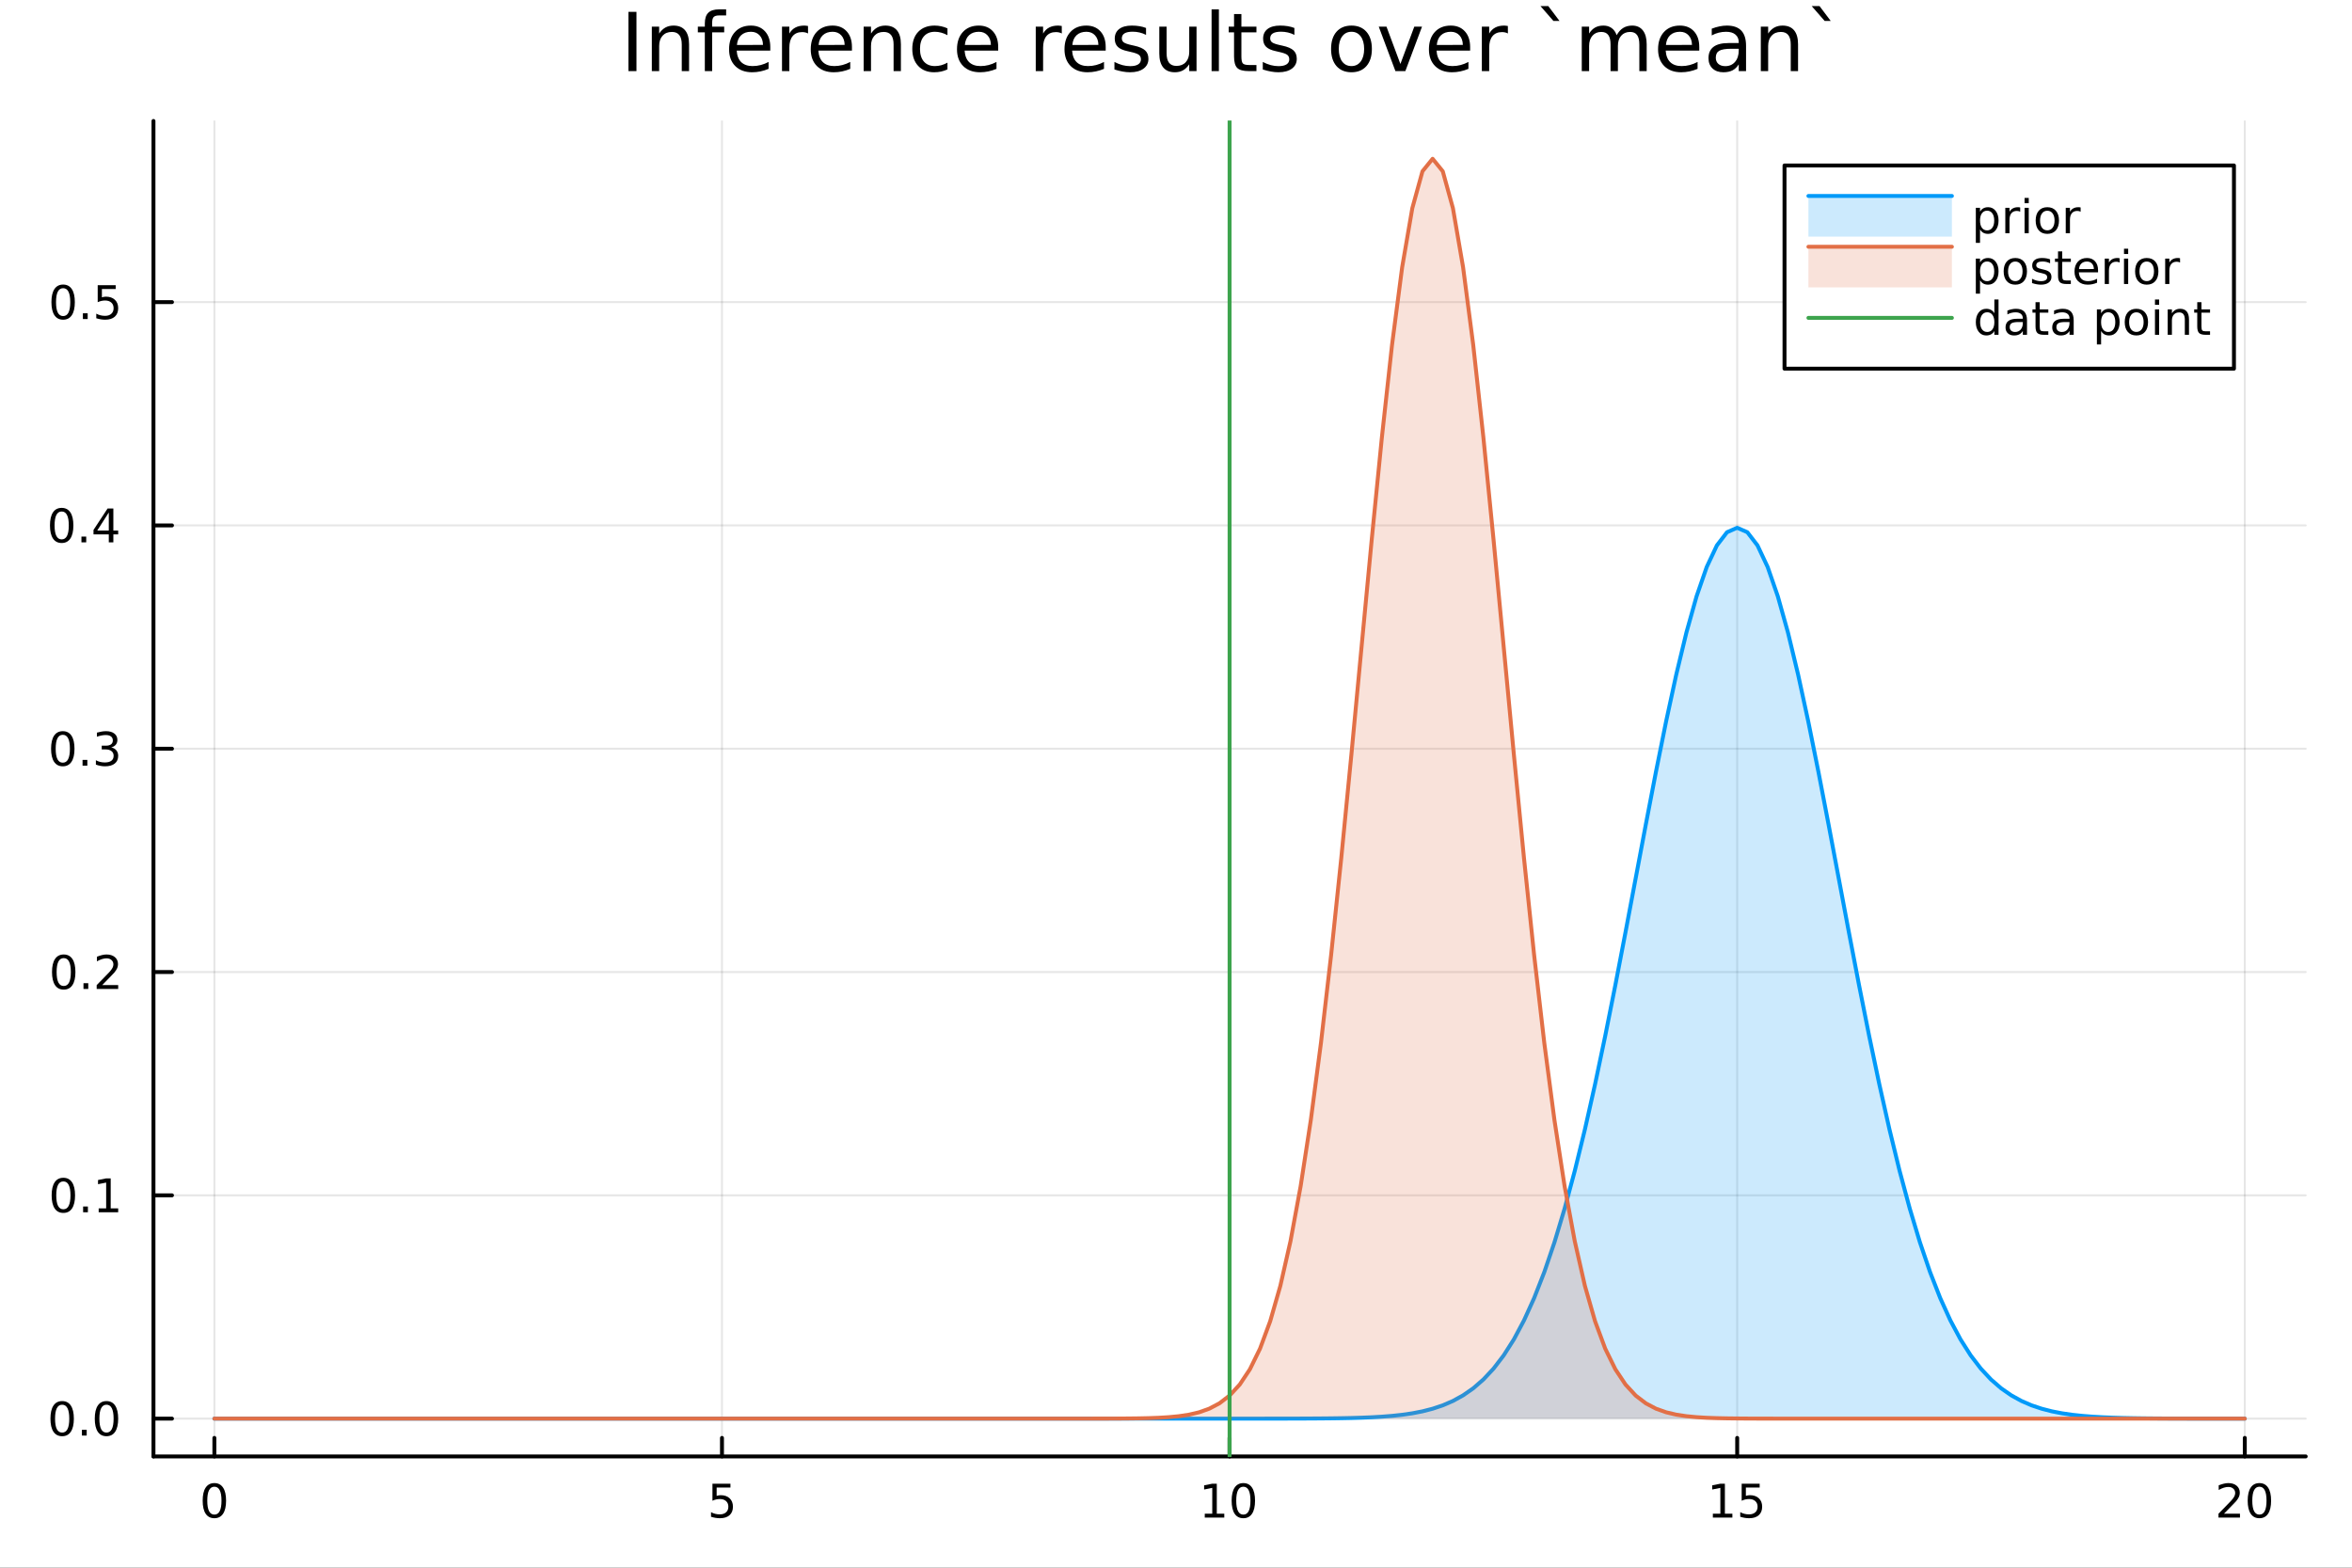 <?xml version="1.0" encoding="utf-8"?>
<svg xmlns="http://www.w3.org/2000/svg" xmlns:xlink="http://www.w3.org/1999/xlink" width="600" height="400" viewBox="0 0 2400 1600">
<rect x="0" y="0" width="2400" height="1600" fill="#333333" stroke="none"/>
<defs>
  <clipPath id="clip360">
    <rect x="0" y="0" width="2400" height="1600"/>
  </clipPath>
</defs>
<path clip-path="url(#clip360)" d="M0 1600 L2400 1600 L2400 0 L0 0  Z" fill="#ffffff" fill-rule="evenodd" fill-opacity="1"/>
<defs>
  <clipPath id="clip361">
    <rect x="480" y="0" width="1681" height="1600"/>
  </clipPath>
</defs>
<path clip-path="url(#clip360)" d="M156.598 1486.45 L2352.76 1486.45 L2352.76 123.472 L156.598 123.472  Z" fill="#ffffff" fill-rule="evenodd" fill-opacity="1"/>
<defs>
  <clipPath id="clip362">
    <rect x="156" y="123" width="2197" height="1364"/>
  </clipPath>
</defs>
<polyline clip-path="url(#clip362)" style="stroke:#000000; stroke-linecap:round; stroke-linejoin:round; stroke-width:2; stroke-opacity:0.1; fill:none" points="218.754,1486.45 218.754,123.472 "/>
<polyline clip-path="url(#clip362)" style="stroke:#000000; stroke-linecap:round; stroke-linejoin:round; stroke-width:2; stroke-opacity:0.1; fill:none" points="736.715,1486.45 736.715,123.472 "/>
<polyline clip-path="url(#clip362)" style="stroke:#000000; stroke-linecap:round; stroke-linejoin:round; stroke-width:2; stroke-opacity:0.1; fill:none" points="1254.68,1486.45 1254.68,123.472 "/>
<polyline clip-path="url(#clip362)" style="stroke:#000000; stroke-linecap:round; stroke-linejoin:round; stroke-width:2; stroke-opacity:0.1; fill:none" points="1772.64,1486.45 1772.64,123.472 "/>
<polyline clip-path="url(#clip362)" style="stroke:#000000; stroke-linecap:round; stroke-linejoin:round; stroke-width:2; stroke-opacity:0.1; fill:none" points="2290.6,1486.45 2290.6,123.472 "/>
<polyline clip-path="url(#clip362)" style="stroke:#000000; stroke-linecap:round; stroke-linejoin:round; stroke-width:2; stroke-opacity:0.1; fill:none" points="156.598,1447.87 2352.76,1447.87 "/>
<polyline clip-path="url(#clip362)" style="stroke:#000000; stroke-linecap:round; stroke-linejoin:round; stroke-width:2; stroke-opacity:0.1; fill:none" points="156.598,1219.97 2352.76,1219.97 "/>
<polyline clip-path="url(#clip362)" style="stroke:#000000; stroke-linecap:round; stroke-linejoin:round; stroke-width:2; stroke-opacity:0.1; fill:none" points="156.598,992.06 2352.76,992.06 "/>
<polyline clip-path="url(#clip362)" style="stroke:#000000; stroke-linecap:round; stroke-linejoin:round; stroke-width:2; stroke-opacity:0.1; fill:none" points="156.598,764.153 2352.76,764.153 "/>
<polyline clip-path="url(#clip362)" style="stroke:#000000; stroke-linecap:round; stroke-linejoin:round; stroke-width:2; stroke-opacity:0.1; fill:none" points="156.598,536.246 2352.76,536.246 "/>
<polyline clip-path="url(#clip362)" style="stroke:#000000; stroke-linecap:round; stroke-linejoin:round; stroke-width:2; stroke-opacity:0.1; fill:none" points="156.598,308.339 2352.76,308.339 "/>
<polyline clip-path="url(#clip360)" style="stroke:#000000; stroke-linecap:round; stroke-linejoin:round; stroke-width:4; stroke-opacity:1; fill:none" points="156.598,1486.45 2352.76,1486.45 "/>
<polyline clip-path="url(#clip360)" style="stroke:#000000; stroke-linecap:round; stroke-linejoin:round; stroke-width:4; stroke-opacity:1; fill:none" points="218.754,1486.45 218.754,1467.55 "/>
<polyline clip-path="url(#clip360)" style="stroke:#000000; stroke-linecap:round; stroke-linejoin:round; stroke-width:4; stroke-opacity:1; fill:none" points="736.715,1486.45 736.715,1467.55 "/>
<polyline clip-path="url(#clip360)" style="stroke:#000000; stroke-linecap:round; stroke-linejoin:round; stroke-width:4; stroke-opacity:1; fill:none" points="1254.68,1486.45 1254.68,1467.55 "/>
<polyline clip-path="url(#clip360)" style="stroke:#000000; stroke-linecap:round; stroke-linejoin:round; stroke-width:4; stroke-opacity:1; fill:none" points="1772.64,1486.45 1772.64,1467.55 "/>
<polyline clip-path="url(#clip360)" style="stroke:#000000; stroke-linecap:round; stroke-linejoin:round; stroke-width:4; stroke-opacity:1; fill:none" points="2290.6,1486.45 2290.6,1467.55 "/>
<path clip-path="url(#clip360)" d="M218.754 1517.37 Q215.143 1517.37 213.314 1520.93 Q211.508 1524.47 211.508 1531.6 Q211.508 1538.71 213.314 1542.27 Q215.143 1545.82 218.754 1545.82 Q222.388 1545.82 224.193 1542.27 Q226.022 1538.71 226.022 1531.6 Q226.022 1524.47 224.193 1520.93 Q222.388 1517.37 218.754 1517.37 M218.754 1513.66 Q224.564 1513.66 227.619 1518.27 Q230.698 1522.85 230.698 1531.6 Q230.698 1540.33 227.619 1544.94 Q224.564 1549.52 218.754 1549.52 Q212.943 1549.52 209.865 1544.94 Q206.809 1540.33 206.809 1531.6 Q206.809 1522.85 209.865 1518.27 Q212.943 1513.66 218.754 1513.66 Z" fill="#000000" fill-rule="nonzero" fill-opacity="1" /><path clip-path="url(#clip360)" d="M726.993 1514.29 L745.35 1514.29 L745.35 1518.22 L731.276 1518.22 L731.276 1526.7 Q732.294 1526.35 733.313 1526.19 Q734.331 1526 735.35 1526 Q741.137 1526 744.516 1529.17 Q747.896 1532.34 747.896 1537.76 Q747.896 1543.34 744.424 1546.44 Q740.951 1549.52 734.632 1549.52 Q732.456 1549.52 730.188 1549.15 Q727.942 1548.78 725.535 1548.04 L725.535 1543.34 Q727.618 1544.47 729.84 1545.03 Q732.063 1545.58 734.539 1545.58 Q738.544 1545.58 740.882 1543.48 Q743.22 1541.37 743.22 1537.76 Q743.22 1534.15 740.882 1532.04 Q738.544 1529.94 734.539 1529.94 Q732.664 1529.94 730.789 1530.35 Q728.938 1530.77 726.993 1531.65 L726.993 1514.29 Z" fill="#000000" fill-rule="nonzero" fill-opacity="1" /><path clip-path="url(#clip360)" d="M1229.36 1544.91 L1237 1544.91 L1237 1518.55 L1228.69 1520.21 L1228.69 1515.95 L1236.96 1514.29 L1241.63 1514.29 L1241.63 1544.91 L1249.27 1544.91 L1249.27 1548.85 L1229.36 1548.85 L1229.36 1544.91 Z" fill="#000000" fill-rule="nonzero" fill-opacity="1" /><path clip-path="url(#clip360)" d="M1268.72 1517.37 Q1265.11 1517.37 1263.28 1520.93 Q1261.47 1524.47 1261.47 1531.6 Q1261.47 1538.71 1263.28 1542.27 Q1265.11 1545.82 1268.72 1545.82 Q1272.35 1545.82 1274.16 1542.27 Q1275.98 1538.71 1275.98 1531.6 Q1275.98 1524.47 1274.16 1520.93 Q1272.35 1517.37 1268.72 1517.37 M1268.72 1513.66 Q1274.53 1513.66 1277.58 1518.27 Q1280.66 1522.85 1280.66 1531.6 Q1280.66 1540.33 1277.58 1544.94 Q1274.53 1549.52 1268.72 1549.52 Q1262.91 1549.52 1259.83 1544.94 Q1256.77 1540.33 1256.77 1531.6 Q1256.77 1522.85 1259.83 1518.27 Q1262.91 1513.66 1268.72 1513.66 Z" fill="#000000" fill-rule="nonzero" fill-opacity="1" /><path clip-path="url(#clip360)" d="M1747.82 1544.91 L1755.46 1544.91 L1755.46 1518.55 L1747.15 1520.21 L1747.15 1515.95 L1755.42 1514.29 L1760.09 1514.29 L1760.09 1544.91 L1767.73 1544.91 L1767.73 1548.85 L1747.82 1548.85 L1747.82 1544.91 Z" fill="#000000" fill-rule="nonzero" fill-opacity="1" /><path clip-path="url(#clip360)" d="M1777.22 1514.29 L1795.58 1514.29 L1795.58 1518.22 L1781.5 1518.22 L1781.5 1526.7 Q1782.52 1526.35 1783.54 1526.19 Q1784.56 1526 1785.58 1526 Q1791.37 1526 1794.75 1529.17 Q1798.12 1532.34 1798.12 1537.76 Q1798.12 1543.34 1794.65 1546.44 Q1791.18 1549.52 1784.86 1549.52 Q1782.69 1549.52 1780.42 1549.15 Q1778.17 1548.78 1775.76 1548.04 L1775.76 1543.34 Q1777.85 1544.47 1780.07 1545.03 Q1782.29 1545.58 1784.77 1545.58 Q1788.77 1545.58 1791.11 1543.48 Q1793.45 1541.37 1793.45 1537.76 Q1793.45 1534.15 1791.11 1532.04 Q1788.77 1529.94 1784.77 1529.94 Q1782.89 1529.94 1781.02 1530.35 Q1779.17 1530.77 1777.22 1531.65 L1777.22 1514.29 Z" fill="#000000" fill-rule="nonzero" fill-opacity="1" /><path clip-path="url(#clip360)" d="M2269.37 1544.91 L2285.69 1544.91 L2285.69 1548.85 L2263.75 1548.85 L2263.75 1544.91 Q2266.41 1542.16 2270.99 1537.53 Q2275.6 1532.88 2276.78 1531.53 Q2279.03 1529.01 2279.91 1527.27 Q2280.81 1525.51 2280.81 1523.82 Q2280.81 1521.07 2278.86 1519.33 Q2276.94 1517.6 2273.84 1517.6 Q2271.64 1517.6 2269.19 1518.36 Q2266.76 1519.13 2263.98 1520.68 L2263.98 1515.95 Q2266.8 1514.82 2269.26 1514.24 Q2271.71 1513.66 2273.75 1513.66 Q2279.12 1513.66 2282.31 1516.35 Q2285.51 1519.03 2285.51 1523.52 Q2285.51 1525.65 2284.7 1527.57 Q2283.91 1529.47 2281.8 1532.07 Q2281.23 1532.74 2278.12 1535.95 Q2275.02 1539.15 2269.37 1544.91 Z" fill="#000000" fill-rule="nonzero" fill-opacity="1" /><path clip-path="url(#clip360)" d="M2305.51 1517.37 Q2301.9 1517.37 2300.07 1520.93 Q2298.26 1524.47 2298.26 1531.6 Q2298.26 1538.71 2300.07 1542.27 Q2301.9 1545.82 2305.51 1545.82 Q2309.14 1545.82 2310.95 1542.27 Q2312.78 1538.71 2312.78 1531.6 Q2312.78 1524.47 2310.95 1520.93 Q2309.14 1517.37 2305.51 1517.37 M2305.51 1513.66 Q2311.32 1513.66 2314.37 1518.27 Q2317.45 1522.85 2317.45 1531.6 Q2317.45 1540.33 2314.37 1544.94 Q2311.32 1549.52 2305.51 1549.52 Q2299.7 1549.52 2296.62 1544.94 Q2293.56 1540.33 2293.56 1531.6 Q2293.56 1522.85 2296.62 1518.27 Q2299.7 1513.66 2305.51 1513.66 Z" fill="#000000" fill-rule="nonzero" fill-opacity="1" /><polyline clip-path="url(#clip360)" style="stroke:#000000; stroke-linecap:round; stroke-linejoin:round; stroke-width:4; stroke-opacity:1; fill:none" points="156.598,1486.45 156.598,123.472 "/>
<polyline clip-path="url(#clip360)" style="stroke:#000000; stroke-linecap:round; stroke-linejoin:round; stroke-width:4; stroke-opacity:1; fill:none" points="156.598,1447.87 175.496,1447.87 "/>
<polyline clip-path="url(#clip360)" style="stroke:#000000; stroke-linecap:round; stroke-linejoin:round; stroke-width:4; stroke-opacity:1; fill:none" points="156.598,1219.97 175.496,1219.97 "/>
<polyline clip-path="url(#clip360)" style="stroke:#000000; stroke-linecap:round; stroke-linejoin:round; stroke-width:4; stroke-opacity:1; fill:none" points="156.598,992.06 175.496,992.06 "/>
<polyline clip-path="url(#clip360)" style="stroke:#000000; stroke-linecap:round; stroke-linejoin:round; stroke-width:4; stroke-opacity:1; fill:none" points="156.598,764.153 175.496,764.153 "/>
<polyline clip-path="url(#clip360)" style="stroke:#000000; stroke-linecap:round; stroke-linejoin:round; stroke-width:4; stroke-opacity:1; fill:none" points="156.598,536.246 175.496,536.246 "/>
<polyline clip-path="url(#clip360)" style="stroke:#000000; stroke-linecap:round; stroke-linejoin:round; stroke-width:4; stroke-opacity:1; fill:none" points="156.598,308.339 175.496,308.339 "/>
<path clip-path="url(#clip360)" d="M63.423 1433.67 Q59.812 1433.67 57.983 1437.24 Q56.177 1440.78 56.177 1447.91 Q56.177 1455.01 57.983 1458.58 Q59.812 1462.12 63.423 1462.12 Q67.057 1462.12 68.862 1458.58 Q70.691 1455.01 70.691 1447.91 Q70.691 1440.78 68.862 1437.24 Q67.057 1433.67 63.423 1433.67 M63.423 1429.97 Q69.233 1429.97 72.288 1434.57 Q75.367 1439.16 75.367 1447.91 Q75.367 1456.63 72.288 1461.24 Q69.233 1465.82 63.423 1465.82 Q57.612 1465.82 54.534 1461.24 Q51.478 1456.63 51.478 1447.91 Q51.478 1439.16 54.534 1434.57 Q57.612 1429.97 63.423 1429.97 Z" fill="#000000" fill-rule="nonzero" fill-opacity="1" /><path clip-path="url(#clip360)" d="M83.585 1459.27 L88.469 1459.27 L88.469 1465.15 L83.585 1465.15 L83.585 1459.27 Z" fill="#000000" fill-rule="nonzero" fill-opacity="1" /><path clip-path="url(#clip360)" d="M108.654 1433.67 Q105.043 1433.67 103.214 1437.24 Q101.409 1440.78 101.409 1447.91 Q101.409 1455.01 103.214 1458.58 Q105.043 1462.12 108.654 1462.12 Q112.288 1462.12 114.094 1458.58 Q115.922 1455.01 115.922 1447.91 Q115.922 1440.78 114.094 1437.24 Q112.288 1433.67 108.654 1433.67 M108.654 1429.97 Q114.464 1429.97 117.52 1434.57 Q120.598 1439.16 120.598 1447.91 Q120.598 1456.63 117.52 1461.24 Q114.464 1465.82 108.654 1465.82 Q102.844 1465.82 99.765 1461.24 Q96.71 1456.63 96.71 1447.91 Q96.71 1439.16 99.765 1434.57 Q102.844 1429.97 108.654 1429.97 Z" fill="#000000" fill-rule="nonzero" fill-opacity="1" /><path clip-path="url(#clip360)" d="M64.65 1205.77 Q61.038 1205.77 59.21 1209.33 Q57.404 1212.87 57.404 1220 Q57.404 1227.11 59.21 1230.67 Q61.038 1234.21 64.65 1234.21 Q68.284 1234.21 70.089 1230.67 Q71.918 1227.11 71.918 1220 Q71.918 1212.87 70.089 1209.33 Q68.284 1205.77 64.65 1205.77 M64.65 1202.06 Q70.46 1202.06 73.515 1206.67 Q76.594 1211.25 76.594 1220 Q76.594 1228.73 73.515 1233.33 Q70.46 1237.92 64.65 1237.92 Q58.839 1237.92 55.761 1233.33 Q52.705 1228.73 52.705 1220 Q52.705 1211.25 55.761 1206.67 Q58.839 1202.06 64.65 1202.06 Z" fill="#000000" fill-rule="nonzero" fill-opacity="1" /><path clip-path="url(#clip360)" d="M84.811 1231.37 L89.696 1231.37 L89.696 1237.25 L84.811 1237.25 L84.811 1231.37 Z" fill="#000000" fill-rule="nonzero" fill-opacity="1" /><path clip-path="url(#clip360)" d="M100.691 1233.31 L108.33 1233.31 L108.33 1206.95 L100.02 1208.61 L100.02 1204.35 L108.283 1202.69 L112.959 1202.69 L112.959 1233.31 L120.598 1233.31 L120.598 1237.25 L100.691 1237.25 L100.691 1233.31 Z" fill="#000000" fill-rule="nonzero" fill-opacity="1" /><path clip-path="url(#clip360)" d="M65.02 977.858 Q61.409 977.858 59.58 981.423 Q57.775 984.965 57.775 992.094 Q57.775 999.201 59.58 1002.77 Q61.409 1006.31 65.02 1006.31 Q68.654 1006.31 70.46 1002.77 Q72.288 999.201 72.288 992.094 Q72.288 984.965 70.46 981.423 Q68.654 977.858 65.02 977.858 M65.02 974.155 Q70.83 974.155 73.885 978.761 Q76.964 983.344 76.964 992.094 Q76.964 1000.82 73.885 1005.43 Q70.83 1010.01 65.02 1010.01 Q59.21 1010.01 56.131 1005.43 Q53.075 1000.82 53.075 992.094 Q53.075 983.344 56.131 978.761 Q59.21 974.155 65.02 974.155 Z" fill="#000000" fill-rule="nonzero" fill-opacity="1" /><path clip-path="url(#clip360)" d="M85.182 1003.46 L90.066 1003.46 L90.066 1009.34 L85.182 1009.34 L85.182 1003.46 Z" fill="#000000" fill-rule="nonzero" fill-opacity="1" /><path clip-path="url(#clip360)" d="M104.279 1005.4 L120.598 1005.4 L120.598 1009.34 L98.654 1009.34 L98.654 1005.4 Q101.316 1002.65 105.899 998.02 Q110.506 993.367 111.686 992.025 Q113.932 989.502 114.811 987.766 Q115.714 986.006 115.714 984.317 Q115.714 981.562 113.77 979.826 Q111.848 978.09 108.746 978.09 Q106.547 978.09 104.094 978.854 Q101.663 979.618 98.885 981.168 L98.885 976.446 Q101.709 975.312 104.163 974.733 Q106.617 974.155 108.654 974.155 Q114.024 974.155 117.219 976.84 Q120.413 979.525 120.413 984.016 Q120.413 986.145 119.603 988.067 Q118.816 989.965 116.709 992.557 Q116.131 993.229 113.029 996.446 Q109.927 999.641 104.279 1005.4 Z" fill="#000000" fill-rule="nonzero" fill-opacity="1" /><path clip-path="url(#clip360)" d="M64.071 749.952 Q60.46 749.952 58.631 753.516 Q56.825 757.058 56.825 764.188 Q56.825 771.294 58.631 774.859 Q60.46 778.4 64.071 778.4 Q67.705 778.4 69.51 774.859 Q71.339 771.294 71.339 764.188 Q71.339 757.058 69.51 753.516 Q67.705 749.952 64.071 749.952 M64.071 746.248 Q69.881 746.248 72.936 750.854 Q76.015 755.438 76.015 764.188 Q76.015 772.914 72.936 777.521 Q69.881 782.104 64.071 782.104 Q58.261 782.104 55.182 777.521 Q52.126 772.914 52.126 764.188 Q52.126 755.438 55.182 750.854 Q58.261 746.248 64.071 746.248 Z" fill="#000000" fill-rule="nonzero" fill-opacity="1" /><path clip-path="url(#clip360)" d="M84.233 775.553 L89.117 775.553 L89.117 781.433 L84.233 781.433 L84.233 775.553 Z" fill="#000000" fill-rule="nonzero" fill-opacity="1" /><path clip-path="url(#clip360)" d="M113.469 762.799 Q116.825 763.516 118.7 765.785 Q120.598 768.053 120.598 771.387 Q120.598 776.502 117.08 779.303 Q113.561 782.104 107.08 782.104 Q104.904 782.104 102.589 781.664 Q100.297 781.248 97.844 780.391 L97.844 775.877 Q99.788 777.012 102.103 777.59 Q104.418 778.169 106.941 778.169 Q111.339 778.169 113.631 776.433 Q115.945 774.697 115.945 771.387 Q115.945 768.331 113.793 766.618 Q111.663 764.882 107.844 764.882 L103.816 764.882 L103.816 761.039 L108.029 761.039 Q111.478 761.039 113.307 759.674 Q115.135 758.285 115.135 755.692 Q115.135 753.03 113.237 751.618 Q111.362 750.183 107.844 750.183 Q105.922 750.183 103.723 750.6 Q101.524 751.016 98.885 751.896 L98.885 747.729 Q101.547 746.989 103.862 746.618 Q106.2 746.248 108.26 746.248 Q113.584 746.248 116.686 748.678 Q119.788 751.086 119.788 755.206 Q119.788 758.076 118.145 760.067 Q116.501 762.035 113.469 762.799 Z" fill="#000000" fill-rule="nonzero" fill-opacity="1" /><path clip-path="url(#clip360)" d="M62.937 522.045 Q59.325 522.045 57.497 525.61 Q55.691 529.151 55.691 536.281 Q55.691 543.387 57.497 546.952 Q59.325 550.494 62.937 550.494 Q66.571 550.494 68.376 546.952 Q70.205 543.387 70.205 536.281 Q70.205 529.151 68.376 525.61 Q66.571 522.045 62.937 522.045 M62.937 518.341 Q68.747 518.341 71.802 522.948 Q74.881 527.531 74.881 536.281 Q74.881 545.008 71.802 549.614 Q68.747 554.197 62.937 554.197 Q57.126 554.197 54.048 549.614 Q50.992 545.008 50.992 536.281 Q50.992 527.531 54.048 522.948 Q57.126 518.341 62.937 518.341 Z" fill="#000000" fill-rule="nonzero" fill-opacity="1" /><path clip-path="url(#clip360)" d="M83.098 547.646 L87.983 547.646 L87.983 553.526 L83.098 553.526 L83.098 547.646 Z" fill="#000000" fill-rule="nonzero" fill-opacity="1" /><path clip-path="url(#clip360)" d="M111.015 523.04 L99.21 541.489 L111.015 541.489 L111.015 523.04 M109.788 518.966 L115.668 518.966 L115.668 541.489 L120.598 541.489 L120.598 545.378 L115.668 545.378 L115.668 553.526 L111.015 553.526 L111.015 545.378 L95.413 545.378 L95.413 540.864 L109.788 518.966 Z" fill="#000000" fill-rule="nonzero" fill-opacity="1" /><path clip-path="url(#clip360)" d="M64.418 294.138 Q60.807 294.138 58.978 297.703 Q57.173 301.244 57.173 308.374 Q57.173 315.48 58.978 319.045 Q60.807 322.587 64.418 322.587 Q68.052 322.587 69.858 319.045 Q71.686 315.48 71.686 308.374 Q71.686 301.244 69.858 297.703 Q68.052 294.138 64.418 294.138 M64.418 290.434 Q70.228 290.434 73.284 295.041 Q76.362 299.624 76.362 308.374 Q76.362 317.101 73.284 321.707 Q70.228 326.291 64.418 326.291 Q58.608 326.291 55.529 321.707 Q52.474 317.101 52.474 308.374 Q52.474 299.624 55.529 295.041 Q58.608 290.434 64.418 290.434 Z" fill="#000000" fill-rule="nonzero" fill-opacity="1" /><path clip-path="url(#clip360)" d="M84.58 319.74 L89.464 319.74 L89.464 325.619 L84.58 325.619 L84.58 319.74 Z" fill="#000000" fill-rule="nonzero" fill-opacity="1" /><path clip-path="url(#clip360)" d="M99.696 291.059 L118.052 291.059 L118.052 294.994 L103.978 294.994 L103.978 303.467 Q104.996 303.119 106.015 302.957 Q107.033 302.772 108.052 302.772 Q113.839 302.772 117.219 305.943 Q120.598 309.115 120.598 314.531 Q120.598 320.11 117.126 323.212 Q113.654 326.291 107.334 326.291 Q105.159 326.291 102.89 325.92 Q100.645 325.55 98.237 324.809 L98.237 320.11 Q100.321 321.244 102.543 321.8 Q104.765 322.355 107.242 322.355 Q111.246 322.355 113.584 320.249 Q115.922 318.142 115.922 314.531 Q115.922 310.92 113.584 308.814 Q111.246 306.707 107.242 306.707 Q105.367 306.707 103.492 307.124 Q101.64 307.541 99.696 308.42 L99.696 291.059 Z" fill="#000000" fill-rule="nonzero" fill-opacity="1" /><path clip-path="url(#clip360)" d="M641.269 12.096 L649.452 12.096 L649.452 72.576 L641.269 72.576 L641.269 12.096 Z" fill="#000000" fill-rule="nonzero" fill-opacity="1" /><path clip-path="url(#clip360)" d="M703.126 45.192 L703.126 72.576 L695.673 72.576 L695.673 45.435 Q695.673 38.994 693.161 35.794 Q690.649 32.594 685.626 32.594 Q679.59 32.594 676.107 36.442 Q672.623 40.29 672.623 46.934 L672.623 72.576 L665.129 72.576 L665.129 27.206 L672.623 27.206 L672.623 34.254 Q675.296 30.163 678.902 28.138 Q682.548 26.112 687.287 26.112 Q695.105 26.112 699.116 30.973 Q703.126 35.794 703.126 45.192 Z" fill="#000000" fill-rule="nonzero" fill-opacity="1" /><path clip-path="url(#clip360)" d="M740.962 9.544 L740.962 15.742 L733.832 15.742 Q729.822 15.742 728.242 17.362 Q726.702 18.983 726.702 23.195 L726.702 27.206 L738.977 27.206 L738.977 32.999 L726.702 32.999 L726.702 72.576 L719.208 72.576 L719.208 32.999 L712.079 32.999 L712.079 27.206 L719.208 27.206 L719.208 24.046 Q719.208 16.471 722.733 13.028 Q726.257 9.544 733.913 9.544 L740.962 9.544 Z" fill="#000000" fill-rule="nonzero" fill-opacity="1" /><path clip-path="url(#clip360)" d="M786.008 48.028 L786.008 51.673 L751.737 51.673 Q752.223 59.37 756.355 63.421 Q760.528 67.431 767.941 67.431 Q772.235 67.431 776.245 66.378 Q780.296 65.325 784.266 63.218 L784.266 70.267 Q780.255 71.968 776.042 72.86 Q771.83 73.751 767.495 73.751 Q756.639 73.751 750.279 67.431 Q743.959 61.112 743.959 50.337 Q743.959 39.197 749.955 32.675 Q755.991 26.112 766.199 26.112 Q775.354 26.112 780.661 32.026 Q786.008 37.9 786.008 48.028 M778.554 45.84 Q778.473 39.723 775.111 36.077 Q771.789 32.431 766.28 32.431 Q760.041 32.431 756.274 35.956 Q752.547 39.48 751.98 45.88 L778.554 45.84 Z" fill="#000000" fill-rule="nonzero" fill-opacity="1" /><path clip-path="url(#clip360)" d="M824.532 34.173 Q823.276 33.444 821.777 33.12 Q820.319 32.756 818.536 32.756 Q812.217 32.756 808.814 36.888 Q805.452 40.979 805.452 48.676 L805.452 72.576 L797.958 72.576 L797.958 27.206 L805.452 27.206 L805.452 34.254 Q807.802 30.122 811.569 28.138 Q815.336 26.112 820.724 26.112 Q821.494 26.112 822.425 26.234 Q823.357 26.315 824.491 26.517 L824.532 34.173 Z" fill="#000000" fill-rule="nonzero" fill-opacity="1" /><path clip-path="url(#clip360)" d="M869.335 48.028 L869.335 51.673 L835.064 51.673 Q835.55 59.37 839.682 63.421 Q843.855 67.431 851.268 67.431 Q855.562 67.431 859.572 66.378 Q863.623 65.325 867.593 63.218 L867.593 70.267 Q863.583 71.968 859.37 72.86 Q855.157 73.751 850.822 73.751 Q839.966 73.751 833.606 67.431 Q827.286 61.112 827.286 50.337 Q827.286 39.197 833.282 32.675 Q839.318 26.112 849.526 26.112 Q858.681 26.112 863.988 32.026 Q869.335 37.9 869.335 48.028 M861.881 45.84 Q861.8 39.723 858.438 36.077 Q855.116 32.431 849.607 32.431 Q843.369 32.431 839.601 35.956 Q835.874 39.48 835.307 45.88 L861.881 45.84 Z" fill="#000000" fill-rule="nonzero" fill-opacity="1" /><path clip-path="url(#clip360)" d="M919.282 45.192 L919.282 72.576 L911.829 72.576 L911.829 45.435 Q911.829 38.994 909.317 35.794 Q906.806 32.594 901.783 32.594 Q895.747 32.594 892.263 36.442 Q888.779 40.29 888.779 46.934 L888.779 72.576 L881.285 72.576 L881.285 27.206 L888.779 27.206 L888.779 34.254 Q891.453 30.163 895.058 28.138 Q898.704 26.112 903.443 26.112 Q911.262 26.112 915.272 30.973 Q919.282 35.794 919.282 45.192 Z" fill="#000000" fill-rule="nonzero" fill-opacity="1" /><path clip-path="url(#clip360)" d="M966.8 28.948 L966.8 35.915 Q963.64 34.173 960.44 33.323 Q957.28 32.431 954.039 32.431 Q946.788 32.431 942.778 37.05 Q938.767 41.627 938.767 49.931 Q938.767 58.236 942.778 62.854 Q946.788 67.431 954.039 67.431 Q957.28 67.431 960.44 66.581 Q963.64 65.689 966.8 63.948 L966.8 70.834 Q963.68 72.292 960.318 73.022 Q956.996 73.751 953.229 73.751 Q942.98 73.751 936.944 67.31 Q930.909 60.869 930.909 49.931 Q930.909 38.832 936.985 32.472 Q943.102 26.112 953.715 26.112 Q957.158 26.112 960.44 26.841 Q963.721 27.53 966.8 28.948 Z" fill="#000000" fill-rule="nonzero" fill-opacity="1" /><path clip-path="url(#clip360)" d="M1018.57 48.028 L1018.57 51.673 L984.299 51.673 Q984.786 59.37 988.917 63.421 Q993.09 67.431 1000.5 67.431 Q1004.8 67.431 1008.81 66.378 Q1012.86 65.325 1016.83 63.218 L1016.83 70.267 Q1012.82 71.968 1008.6 72.86 Q1004.39 73.751 1000.06 73.751 Q989.201 73.751 982.841 67.431 Q976.522 61.112 976.522 50.337 Q976.522 39.197 982.517 32.675 Q988.553 26.112 998.761 26.112 Q1007.92 26.112 1013.22 32.026 Q1018.57 37.9 1018.57 48.028 M1011.12 45.84 Q1011.04 39.723 1007.67 36.077 Q1004.35 32.431 998.842 32.431 Q992.604 32.431 988.836 35.956 Q985.11 39.48 984.543 45.88 L1011.12 45.84 Z" fill="#000000" fill-rule="nonzero" fill-opacity="1" /><path clip-path="url(#clip360)" d="M1083.47 34.173 Q1082.21 33.444 1080.71 33.12 Q1079.25 32.756 1077.47 32.756 Q1071.15 32.756 1067.75 36.888 Q1064.39 40.979 1064.39 48.676 L1064.39 72.576 L1056.89 72.576 L1056.89 27.206 L1064.39 27.206 L1064.39 34.254 Q1066.74 30.122 1070.5 28.138 Q1074.27 26.112 1079.66 26.112 Q1080.43 26.112 1081.36 26.234 Q1082.29 26.315 1083.43 26.517 L1083.47 34.173 Z" fill="#000000" fill-rule="nonzero" fill-opacity="1" /><path clip-path="url(#clip360)" d="M1128.27 48.028 L1128.27 51.673 L1094 51.673 Q1094.48 59.37 1098.62 63.421 Q1102.79 67.431 1110.2 67.431 Q1114.5 67.431 1118.51 66.378 Q1122.56 65.325 1126.53 63.218 L1126.53 70.267 Q1122.52 71.968 1118.3 72.86 Q1114.09 73.751 1109.76 73.751 Q1098.9 73.751 1092.54 67.431 Q1086.22 61.112 1086.22 50.337 Q1086.22 39.197 1092.22 32.675 Q1098.25 26.112 1108.46 26.112 Q1117.61 26.112 1122.92 32.026 Q1128.27 37.9 1128.27 48.028 M1120.81 45.84 Q1120.73 39.723 1117.37 36.077 Q1114.05 32.431 1108.54 32.431 Q1102.3 32.431 1098.53 35.956 Q1094.81 39.48 1094.24 45.88 L1120.81 45.84 Z" fill="#000000" fill-rule="nonzero" fill-opacity="1" /><path clip-path="url(#clip360)" d="M1169.43 28.543 L1169.43 35.591 Q1166.27 33.971 1162.86 33.161 Q1159.46 32.35 1155.81 32.35 Q1150.27 32.35 1147.47 34.052 Q1144.72 35.753 1144.72 39.156 Q1144.72 41.749 1146.7 43.248 Q1148.69 44.706 1154.68 46.043 L1157.23 46.61 Q1165.17 48.311 1168.49 51.43 Q1171.86 54.509 1171.86 60.059 Q1171.86 66.378 1166.83 70.064 Q1161.85 73.751 1153.1 73.751 Q1149.45 73.751 1145.48 73.022 Q1141.56 72.333 1137.18 70.915 L1137.18 63.218 Q1141.31 65.365 1145.32 66.459 Q1149.33 67.512 1153.26 67.512 Q1158.53 67.512 1161.36 65.73 Q1164.2 63.907 1164.2 60.626 Q1164.2 57.588 1162.13 55.967 Q1160.11 54.347 1153.18 52.848 L1150.59 52.24 Q1143.66 50.782 1140.58 47.785 Q1137.5 44.746 1137.5 39.48 Q1137.5 33.08 1142.04 29.596 Q1146.58 26.112 1154.92 26.112 Q1159.06 26.112 1162.7 26.72 Q1166.35 27.327 1169.43 28.543 Z" fill="#000000" fill-rule="nonzero" fill-opacity="1" /><path clip-path="url(#clip360)" d="M1182.96 54.671 L1182.96 27.206 L1190.41 27.206 L1190.41 54.387 Q1190.41 60.828 1192.92 64.069 Q1195.43 67.269 1200.46 67.269 Q1206.49 67.269 1209.98 63.421 Q1213.5 59.573 1213.5 52.929 L1213.5 27.206 L1220.95 27.206 L1220.95 72.576 L1213.5 72.576 L1213.5 65.608 Q1210.79 69.74 1207.18 71.766 Q1203.62 73.751 1198.88 73.751 Q1191.06 73.751 1187.01 68.89 Q1182.96 64.029 1182.96 54.671 M1201.71 26.112 L1201.71 26.112 Z" fill="#000000" fill-rule="nonzero" fill-opacity="1" /><path clip-path="url(#clip360)" d="M1236.31 9.544 L1243.76 9.544 L1243.76 72.576 L1236.31 72.576 L1236.31 9.544 Z" fill="#000000" fill-rule="nonzero" fill-opacity="1" /><path clip-path="url(#clip360)" d="M1266.73 14.324 L1266.73 27.206 L1282.08 27.206 L1282.08 32.999 L1266.73 32.999 L1266.73 57.628 Q1266.73 63.178 1268.23 64.758 Q1269.77 66.338 1274.43 66.338 L1282.08 66.338 L1282.08 72.576 L1274.43 72.576 Q1265.8 72.576 1262.52 69.376 Q1259.23 66.135 1259.23 57.628 L1259.23 32.999 L1253.77 32.999 L1253.77 27.206 L1259.23 27.206 L1259.23 14.324 L1266.73 14.324 Z" fill="#000000" fill-rule="nonzero" fill-opacity="1" /><path clip-path="url(#clip360)" d="M1320.81 28.543 L1320.81 35.591 Q1317.65 33.971 1314.25 33.161 Q1310.84 32.35 1307.2 32.35 Q1301.65 32.35 1298.85 34.052 Q1296.1 35.753 1296.1 39.156 Q1296.1 41.749 1298.08 43.248 Q1300.07 44.706 1306.06 46.043 L1308.61 46.61 Q1316.55 48.311 1319.88 51.43 Q1323.24 54.509 1323.24 60.059 Q1323.24 66.378 1318.22 70.064 Q1313.23 73.751 1304.48 73.751 Q1300.84 73.751 1296.87 73.022 Q1292.94 72.333 1288.56 70.915 L1288.56 63.218 Q1292.69 65.365 1296.71 66.459 Q1300.72 67.512 1304.64 67.512 Q1309.91 67.512 1312.75 65.73 Q1315.58 63.907 1315.58 60.626 Q1315.58 57.588 1313.52 55.967 Q1311.49 54.347 1304.56 52.848 L1301.97 52.24 Q1295.04 50.782 1291.97 47.785 Q1288.89 44.746 1288.89 39.48 Q1288.89 33.08 1293.42 29.596 Q1297.96 26.112 1306.31 26.112 Q1310.44 26.112 1314.08 26.72 Q1317.73 27.327 1320.81 28.543 Z" fill="#000000" fill-rule="nonzero" fill-opacity="1" /><path clip-path="url(#clip360)" d="M1379.06 32.431 Q1373.06 32.431 1369.58 37.131 Q1366.1 41.789 1366.1 49.931 Q1366.1 58.074 1369.54 62.773 Q1373.02 67.431 1379.06 67.431 Q1385.01 67.431 1388.5 62.732 Q1391.98 58.033 1391.98 49.931 Q1391.98 41.87 1388.5 37.171 Q1385.01 32.431 1379.06 32.431 M1379.06 26.112 Q1388.78 26.112 1394.33 32.431 Q1399.88 38.751 1399.88 49.931 Q1399.88 61.071 1394.33 67.431 Q1388.78 73.751 1379.06 73.751 Q1369.3 73.751 1363.75 67.431 Q1358.24 61.071 1358.24 49.931 Q1358.24 38.751 1363.75 32.431 Q1369.3 26.112 1379.06 26.112 Z" fill="#000000" fill-rule="nonzero" fill-opacity="1" /><path clip-path="url(#clip360)" d="M1406.89 27.206 L1414.79 27.206 L1428.97 65.284 L1443.15 27.206 L1451.04 27.206 L1434.03 72.576 L1423.9 72.576 L1406.89 27.206 Z" fill="#000000" fill-rule="nonzero" fill-opacity="1" /><path clip-path="url(#clip360)" d="M1500.14 48.028 L1500.14 51.673 L1465.87 51.673 Q1466.36 59.37 1470.49 63.421 Q1474.66 67.431 1482.07 67.431 Q1486.37 67.431 1490.38 66.378 Q1494.43 65.325 1498.4 63.218 L1498.4 70.267 Q1494.39 71.968 1490.18 72.86 Q1485.96 73.751 1481.63 73.751 Q1470.77 73.751 1464.41 67.431 Q1458.09 61.112 1458.09 50.337 Q1458.09 39.197 1464.09 32.675 Q1470.12 26.112 1480.33 26.112 Q1489.49 26.112 1494.79 32.026 Q1500.14 37.9 1500.14 48.028 M1492.69 45.84 Q1492.61 39.723 1489.24 36.077 Q1485.92 32.431 1480.41 32.431 Q1474.18 32.431 1470.41 35.956 Q1466.68 39.48 1466.11 45.88 L1492.69 45.84 Z" fill="#000000" fill-rule="nonzero" fill-opacity="1" /><path clip-path="url(#clip360)" d="M1538.67 34.173 Q1537.41 33.444 1535.91 33.12 Q1534.45 32.756 1532.67 32.756 Q1526.35 32.756 1522.95 36.888 Q1519.59 40.979 1519.59 48.676 L1519.59 72.576 L1512.09 72.576 L1512.09 27.206 L1519.59 27.206 L1519.59 34.254 Q1521.94 30.122 1525.7 28.138 Q1529.47 26.112 1534.86 26.112 Q1535.63 26.112 1536.56 26.234 Q1537.49 26.315 1538.63 26.517 L1538.67 34.173 Z" fill="#000000" fill-rule="nonzero" fill-opacity="1" /><path clip-path="url(#clip360)" d="M1579.9 6.222 L1591.33 21.373 L1585.13 21.373 L1571.92 6.222 L1579.9 6.222 Z" fill="#000000" fill-rule="nonzero" fill-opacity="1" /><path clip-path="url(#clip360)" d="M1649.66 35.915 Q1652.46 30.892 1656.34 28.502 Q1660.23 26.112 1665.5 26.112 Q1672.59 26.112 1676.44 31.095 Q1680.29 36.037 1680.29 45.192 L1680.29 72.576 L1672.79 72.576 L1672.79 45.435 Q1672.79 38.913 1670.48 35.753 Q1668.17 32.594 1663.43 32.594 Q1657.64 32.594 1654.28 36.442 Q1650.92 40.29 1650.92 46.934 L1650.92 72.576 L1643.42 72.576 L1643.42 45.435 Q1643.42 38.873 1641.11 35.753 Q1638.8 32.594 1633.98 32.594 Q1628.27 32.594 1624.91 36.482 Q1621.55 40.331 1621.55 46.934 L1621.55 72.576 L1614.05 72.576 L1614.05 27.206 L1621.55 27.206 L1621.55 34.254 Q1624.1 30.082 1627.66 28.097 Q1631.23 26.112 1636.13 26.112 Q1641.07 26.112 1644.52 28.624 Q1648 31.135 1649.66 35.915 Z" fill="#000000" fill-rule="nonzero" fill-opacity="1" /><path clip-path="url(#clip360)" d="M1733.96 48.028 L1733.96 51.673 L1699.69 51.673 Q1700.18 59.37 1704.31 63.421 Q1708.48 67.431 1715.89 67.431 Q1720.19 67.431 1724.2 66.378 Q1728.25 65.325 1732.22 63.218 L1732.22 70.267 Q1728.21 71.968 1723.99 72.86 Q1719.78 73.751 1715.45 73.751 Q1704.59 73.751 1698.23 67.431 Q1691.91 61.112 1691.91 50.337 Q1691.91 39.197 1697.91 32.675 Q1703.94 26.112 1714.15 26.112 Q1723.31 26.112 1728.61 32.026 Q1733.96 37.9 1733.96 48.028 M1726.51 45.84 Q1726.43 39.723 1723.06 36.077 Q1719.74 32.431 1714.23 32.431 Q1707.99 32.431 1704.23 35.956 Q1700.5 39.48 1699.93 45.88 L1726.51 45.84 Z" fill="#000000" fill-rule="nonzero" fill-opacity="1" /><path clip-path="url(#clip360)" d="M1766.81 49.769 Q1757.78 49.769 1754.3 51.835 Q1750.81 53.901 1750.81 58.884 Q1750.81 62.854 1753.4 65.203 Q1756.04 67.512 1760.53 67.512 Q1766.73 67.512 1770.46 63.137 Q1774.23 58.722 1774.23 51.43 L1774.23 49.769 L1766.81 49.769 M1781.68 46.691 L1781.68 72.576 L1774.23 72.576 L1774.23 65.689 Q1771.67 69.821 1767.87 71.806 Q1764.06 73.751 1758.55 73.751 Q1751.58 73.751 1747.45 69.862 Q1743.36 65.933 1743.36 59.37 Q1743.36 51.714 1748.46 47.825 Q1753.61 43.936 1763.77 43.936 L1774.23 43.936 L1774.23 43.207 Q1774.23 38.062 1770.82 35.267 Q1767.46 32.431 1761.34 32.431 Q1757.46 32.431 1753.77 33.363 Q1750.08 34.295 1746.68 36.158 L1746.68 29.272 Q1750.77 27.692 1754.62 26.922 Q1758.47 26.112 1762.11 26.112 Q1771.96 26.112 1776.82 31.216 Q1781.68 36.32 1781.68 46.691 Z" fill="#000000" fill-rule="nonzero" fill-opacity="1" /><path clip-path="url(#clip360)" d="M1834.75 45.192 L1834.75 72.576 L1827.29 72.576 L1827.29 45.435 Q1827.29 38.994 1824.78 35.794 Q1822.27 32.594 1817.25 32.594 Q1811.21 32.594 1807.73 36.442 Q1804.24 40.29 1804.24 46.934 L1804.24 72.576 L1796.75 72.576 L1796.75 27.206 L1804.24 27.206 L1804.24 34.254 Q1806.92 30.163 1810.52 28.138 Q1814.17 26.112 1818.91 26.112 Q1826.73 26.112 1830.74 30.973 Q1834.75 35.794 1834.75 45.192 Z" fill="#000000" fill-rule="nonzero" fill-opacity="1" /><path clip-path="url(#clip360)" d="M1856.66 6.222 L1868.09 21.373 L1861.89 21.373 L1848.68 6.222 L1856.66 6.222 Z" fill="#000000" fill-rule="nonzero" fill-opacity="1" /><path clip-path="url(#clip362)" d="M218.754 1447.87 L229.113 1447.87 L239.472 1447.87 L249.831 1447.87 L260.191 1447.87 L270.55 1447.87 L280.909 1447.87 L291.268 1447.87 L301.628 1447.87 L311.987 1447.87 L322.346 1447.87 L332.705 1447.87 L343.064 1447.87 L353.424 1447.87 L363.783 1447.87 L374.142 1447.87 L384.501 1447.87 L394.861 1447.87 L405.22 1447.87 L415.579 1447.87 L425.938 1447.87 L436.298 1447.87 L446.657 1447.87 L457.016 1447.87 L467.375 1447.87 L477.734 1447.87 L488.094 1447.87 L498.453 1447.87 L508.812 1447.87 L519.171 1447.87 L529.531 1447.87 L539.89 1447.87 L550.249 1447.87 L560.608 1447.87 L570.968 1447.87 L581.327 1447.87 L591.686 1447.87 L602.045 1447.87 L612.405 1447.87 L622.764 1447.87 L633.123 1447.87 L643.482 1447.87 L653.841 1447.87 L664.201 1447.87 L674.56 1447.87 L684.919 1447.87 L695.278 1447.87 L705.638 1447.87 L715.997 1447.87 L726.356 1447.87 L736.715 1447.87 L747.075 1447.87 L757.434 1447.87 L767.793 1447.87 L778.152 1447.87 L788.512 1447.87 L798.871 1447.87 L809.23 1447.87 L819.589 1447.87 L829.948 1447.87 L840.308 1447.87 L850.667 1447.87 L861.026 1447.87 L871.385 1447.87 L881.745 1447.87 L892.104 1447.87 L902.463 1447.87 L912.822 1447.87 L923.182 1447.87 L933.541 1447.87 L943.9 1447.87 L954.259 1447.87 L964.619 1447.87 L974.978 1447.87 L985.337 1447.87 L995.696 1447.87 L1006.06 1447.87 L1016.41 1447.87 L1026.77 1447.87 L1037.13 1447.87 L1047.49 1447.87 L1057.85 1447.87 L1068.21 1447.87 L1078.57 1447.87 L1088.93 1447.87 L1099.29 1447.87 L1109.65 1447.87 L1120.01 1447.87 L1130.37 1447.87 L1140.73 1447.87 L1151.08 1447.87 L1161.44 1447.87 L1171.8 1447.87 L1182.16 1447.87 L1192.52 1447.87 L1202.88 1447.87 L1213.24 1447.87 L1223.6 1447.87 L1233.96 1447.87 L1244.32 1447.87 L1254.68 1447.87 L1265.04 1447.87 L1275.4 1447.86 L1285.75 1447.86 L1296.11 1447.85 L1306.47 1447.84 L1316.83 1447.82 L1327.19 1447.79 L1337.55 1447.74 L1347.91 1447.67 L1358.27 1447.57 L1368.63 1447.42 L1378.99 1447.21 L1389.35 1446.9 L1399.71 1446.48 L1410.07 1445.88 L1420.42 1445.06 L1430.78 1443.95 L1441.14 1442.44 L1451.5 1440.43 L1461.86 1437.77 L1472.22 1434.31 L1482.58 1429.83 L1492.94 1424.12 L1503.3 1416.92 L1513.66 1407.92 L1524.02 1396.83 L1534.38 1383.31 L1544.74 1367.02 L1555.09 1347.63 L1565.45 1324.82 L1575.81 1298.33 L1586.17 1267.94 L1596.53 1233.53 L1606.89 1195.08 L1617.25 1152.69 L1627.61 1106.63 L1637.97 1057.31 L1648.33 1005.31 L1658.69 951.373 L1669.05 896.405 L1679.41 841.447 L1689.76 787.646 L1700.12 736.225 L1710.48 688.432 L1720.84 645.492 L1731.2 608.561 L1741.56 578.664 L1751.92 556.66 L1762.28 543.191 L1772.64 538.657 L1783 543.191 L1793.36 556.66 L1803.72 578.664 L1814.08 608.561 L1824.43 645.492 L1834.79 688.432 L1845.15 736.225 L1855.51 787.646 L1865.87 841.447 L1876.23 896.405 L1886.59 951.373 L1896.95 1005.31 L1907.31 1057.31 L1917.67 1106.63 L1928.03 1152.69 L1938.39 1195.08 L1948.75 1233.53 L1959.11 1267.94 L1969.46 1298.33 L1979.82 1324.82 L1990.18 1347.63 L2000.54 1367.02 L2010.9 1383.31 L2021.26 1396.83 L2031.62 1407.92 L2041.98 1416.92 L2052.34 1424.12 L2062.7 1429.83 L2073.06 1434.31 L2083.42 1437.77 L2093.78 1440.43 L2104.13 1442.44 L2114.49 1443.95 L2124.85 1445.06 L2135.21 1445.88 L2145.57 1446.48 L2155.93 1446.9 L2166.29 1447.21 L2176.65 1447.42 L2187.01 1447.57 L2197.37 1447.67 L2207.73 1447.74 L2218.09 1447.79 L2228.45 1447.82 L2238.8 1447.84 L2249.16 1447.85 L2259.52 1447.86 L2269.88 1447.86 L2280.24 1447.87 L2290.6 1447.87 L2290.6 1447.87 L2280.24 1447.87 L2269.88 1447.87 L2259.52 1447.87 L2249.16 1447.87 L2238.8 1447.87 L2228.45 1447.87 L2218.09 1447.87 L2207.73 1447.87 L2197.37 1447.87 L2187.01 1447.87 L2176.65 1447.87 L2166.29 1447.87 L2155.93 1447.87 L2145.57 1447.87 L2135.21 1447.87 L2124.85 1447.87 L2114.49 1447.87 L2104.13 1447.87 L2093.78 1447.87 L2083.42 1447.87 L2073.06 1447.87 L2062.7 1447.87 L2052.34 1447.87 L2041.98 1447.87 L2031.62 1447.87 L2021.26 1447.87 L2010.9 1447.87 L2000.54 1447.87 L1990.18 1447.87 L1979.82 1447.87 L1969.46 1447.87 L1959.11 1447.87 L1948.75 1447.87 L1938.39 1447.87 L1928.03 1447.87 L1917.67 1447.87 L1907.31 1447.87 L1896.95 1447.87 L1886.59 1447.87 L1876.23 1447.87 L1865.87 1447.87 L1855.51 1447.87 L1845.15 1447.87 L1834.79 1447.87 L1824.43 1447.87 L1814.08 1447.87 L1803.72 1447.87 L1793.36 1447.87 L1783 1447.87 L1772.64 1447.87 L1762.28 1447.87 L1751.92 1447.87 L1741.56 1447.87 L1731.2 1447.87 L1720.84 1447.87 L1710.48 1447.87 L1700.12 1447.87 L1689.76 1447.87 L1679.41 1447.87 L1669.05 1447.87 L1658.69 1447.87 L1648.33 1447.87 L1637.97 1447.87 L1627.61 1447.87 L1617.25 1447.87 L1606.89 1447.87 L1596.53 1447.87 L1586.17 1447.87 L1575.81 1447.87 L1565.45 1447.87 L1555.09 1447.87 L1544.74 1447.87 L1534.38 1447.87 L1524.02 1447.87 L1513.66 1447.87 L1503.3 1447.87 L1492.94 1447.87 L1482.58 1447.87 L1472.22 1447.87 L1461.86 1447.87 L1451.5 1447.87 L1441.14 1447.87 L1430.78 1447.87 L1420.42 1447.87 L1410.07 1447.87 L1399.71 1447.87 L1389.35 1447.87 L1378.99 1447.87 L1368.63 1447.87 L1358.27 1447.87 L1347.91 1447.87 L1337.55 1447.87 L1327.19 1447.87 L1316.83 1447.87 L1306.47 1447.87 L1296.11 1447.87 L1285.75 1447.87 L1275.4 1447.87 L1265.04 1447.87 L1254.68 1447.87 L1244.32 1447.87 L1233.96 1447.87 L1223.6 1447.87 L1213.24 1447.87 L1202.88 1447.87 L1192.52 1447.87 L1182.16 1447.87 L1171.8 1447.87 L1161.44 1447.87 L1151.08 1447.87 L1140.73 1447.87 L1130.37 1447.87 L1120.01 1447.87 L1109.65 1447.87 L1099.29 1447.87 L1088.93 1447.87 L1078.57 1447.87 L1068.21 1447.87 L1057.85 1447.87 L1047.49 1447.87 L1037.13 1447.87 L1026.77 1447.87 L1016.41 1447.87 L1006.06 1447.87 L995.696 1447.87 L985.337 1447.87 L974.978 1447.87 L964.619 1447.87 L954.259 1447.87 L943.9 1447.87 L933.541 1447.87 L923.182 1447.87 L912.822 1447.87 L902.463 1447.87 L892.104 1447.87 L881.745 1447.87 L871.385 1447.87 L861.026 1447.87 L850.667 1447.87 L840.308 1447.87 L829.948 1447.87 L819.589 1447.87 L809.23 1447.87 L798.871 1447.87 L788.512 1447.87 L778.152 1447.87 L767.793 1447.87 L757.434 1447.87 L747.075 1447.87 L736.715 1447.87 L726.356 1447.87 L715.997 1447.87 L705.638 1447.87 L695.278 1447.87 L684.919 1447.87 L674.56 1447.87 L664.201 1447.87 L653.841 1447.87 L643.482 1447.87 L633.123 1447.87 L622.764 1447.87 L612.405 1447.87 L602.045 1447.87 L591.686 1447.87 L581.327 1447.87 L570.968 1447.87 L560.608 1447.87 L550.249 1447.87 L539.89 1447.87 L529.531 1447.87 L519.171 1447.87 L508.812 1447.87 L498.453 1447.87 L488.094 1447.87 L477.734 1447.87 L467.375 1447.87 L457.016 1447.87 L446.657 1447.87 L436.298 1447.87 L425.938 1447.87 L415.579 1447.87 L405.22 1447.87 L394.861 1447.87 L384.501 1447.87 L374.142 1447.87 L363.783 1447.87 L353.424 1447.87 L343.064 1447.87 L332.705 1447.87 L322.346 1447.87 L311.987 1447.87 L301.628 1447.87 L291.268 1447.87 L280.909 1447.87 L270.55 1447.87 L260.191 1447.87 L249.831 1447.87 L239.472 1447.87 L229.113 1447.87 L218.754 1447.87  Z" fill="#009af9" fill-rule="evenodd" fill-opacity="0.2"/>
<polyline clip-path="url(#clip362)" style="stroke:#009af9; stroke-linecap:round; stroke-linejoin:round; stroke-width:4; stroke-opacity:1; fill:none" points="218.754,1447.87 229.113,1447.87 239.472,1447.87 249.831,1447.87 260.191,1447.87 270.55,1447.87 280.909,1447.87 291.268,1447.87 301.628,1447.87 311.987,1447.87 322.346,1447.87 332.705,1447.87 343.064,1447.87 353.424,1447.87 363.783,1447.87 374.142,1447.87 384.501,1447.87 394.861,1447.87 405.22,1447.87 415.579,1447.87 425.938,1447.87 436.298,1447.87 446.657,1447.87 457.016,1447.87 467.375,1447.87 477.734,1447.87 488.094,1447.87 498.453,1447.87 508.812,1447.87 519.171,1447.87 529.531,1447.87 539.89,1447.87 550.249,1447.87 560.608,1447.87 570.968,1447.87 581.327,1447.87 591.686,1447.87 602.045,1447.87 612.405,1447.87 622.764,1447.87 633.123,1447.87 643.482,1447.87 653.841,1447.87 664.201,1447.87 674.56,1447.87 684.919,1447.87 695.278,1447.87 705.638,1447.87 715.997,1447.87 726.356,1447.87 736.715,1447.87 747.075,1447.87 757.434,1447.87 767.793,1447.87 778.152,1447.87 788.512,1447.87 798.871,1447.87 809.23,1447.87 819.589,1447.87 829.948,1447.87 840.308,1447.87 850.667,1447.87 861.026,1447.87 871.385,1447.87 881.745,1447.87 892.104,1447.87 902.463,1447.87 912.822,1447.87 923.182,1447.87 933.541,1447.87 943.9,1447.87 954.259,1447.87 964.619,1447.87 974.978,1447.87 985.337,1447.87 995.696,1447.87 1006.06,1447.87 1016.41,1447.87 1026.77,1447.87 1037.13,1447.87 1047.49,1447.87 1057.85,1447.87 1068.21,1447.87 1078.57,1447.87 1088.93,1447.87 1099.29,1447.87 1109.65,1447.87 1120.01,1447.87 1130.37,1447.87 1140.73,1447.87 1151.08,1447.87 1161.44,1447.87 1171.8,1447.87 1182.16,1447.87 1192.52,1447.87 1202.88,1447.87 1213.24,1447.87 1223.6,1447.87 1233.96,1447.87 1244.32,1447.87 1254.68,1447.87 1265.04,1447.87 1275.4,1447.86 1285.75,1447.86 1296.11,1447.85 1306.47,1447.84 1316.83,1447.82 1327.19,1447.79 1337.55,1447.74 1347.91,1447.67 1358.27,1447.57 1368.63,1447.42 1378.99,1447.21 1389.35,1446.9 1399.71,1446.48 1410.07,1445.88 1420.42,1445.06 1430.78,1443.95 1441.14,1442.44 1451.5,1440.43 1461.86,1437.77 1472.22,1434.31 1482.58,1429.83 1492.94,1424.12 1503.3,1416.92 1513.66,1407.92 1524.02,1396.83 1534.38,1383.31 1544.74,1367.02 1555.09,1347.63 1565.45,1324.82 1575.81,1298.33 1586.17,1267.94 1596.53,1233.53 1606.89,1195.08 1617.25,1152.69 1627.61,1106.63 1637.97,1057.31 1648.33,1005.31 1658.69,951.373 1669.05,896.405 1679.41,841.447 1689.76,787.646 1700.12,736.225 1710.48,688.432 1720.84,645.492 1731.2,608.561 1741.56,578.664 1751.92,556.66 1762.28,543.191 1772.64,538.657 1783,543.191 1793.36,556.66 1803.72,578.664 1814.08,608.561 1824.43,645.492 1834.79,688.432 1845.15,736.225 1855.51,787.646 1865.87,841.447 1876.23,896.405 1886.59,951.373 1896.95,1005.31 1907.31,1057.31 1917.67,1106.63 1928.03,1152.69 1938.39,1195.08 1948.75,1233.53 1959.11,1267.94 1969.46,1298.33 1979.82,1324.82 1990.18,1347.63 2000.54,1367.02 2010.9,1383.31 2021.26,1396.83 2031.62,1407.92 2041.98,1416.92 2052.34,1424.12 2062.7,1429.83 2073.06,1434.31 2083.42,1437.77 2093.78,1440.43 2104.13,1442.44 2114.49,1443.95 2124.85,1445.06 2135.21,1445.88 2145.57,1446.48 2155.93,1446.9 2166.29,1447.21 2176.65,1447.42 2187.01,1447.57 2197.37,1447.67 2207.73,1447.74 2218.09,1447.79 2228.45,1447.82 2238.8,1447.84 2249.16,1447.85 2259.52,1447.86 2269.88,1447.86 2280.24,1447.87 2290.6,1447.87 "/>
<path clip-path="url(#clip362)" d="M218.754 1447.87 L229.113 1447.87 L239.472 1447.87 L249.831 1447.87 L260.191 1447.87 L270.55 1447.87 L280.909 1447.87 L291.268 1447.87 L301.628 1447.87 L311.987 1447.87 L322.346 1447.87 L332.705 1447.87 L343.064 1447.87 L353.424 1447.87 L363.783 1447.87 L374.142 1447.87 L384.501 1447.87 L394.861 1447.87 L405.22 1447.87 L415.579 1447.87 L425.938 1447.87 L436.298 1447.87 L446.657 1447.87 L457.016 1447.87 L467.375 1447.87 L477.734 1447.87 L488.094 1447.87 L498.453 1447.87 L508.812 1447.87 L519.171 1447.87 L529.531 1447.87 L539.89 1447.87 L550.249 1447.87 L560.608 1447.87 L570.968 1447.87 L581.327 1447.87 L591.686 1447.87 L602.045 1447.87 L612.405 1447.87 L622.764 1447.87 L633.123 1447.87 L643.482 1447.87 L653.841 1447.87 L664.201 1447.87 L674.56 1447.87 L684.919 1447.87 L695.278 1447.87 L705.638 1447.87 L715.997 1447.87 L726.356 1447.87 L736.715 1447.87 L747.075 1447.87 L757.434 1447.87 L767.793 1447.87 L778.152 1447.87 L788.512 1447.87 L798.871 1447.87 L809.23 1447.87 L819.589 1447.87 L829.948 1447.87 L840.308 1447.87 L850.667 1447.87 L861.026 1447.87 L871.385 1447.87 L881.745 1447.87 L892.104 1447.87 L902.463 1447.87 L912.822 1447.87 L923.182 1447.87 L933.541 1447.87 L943.9 1447.87 L954.259 1447.87 L964.619 1447.87 L974.978 1447.87 L985.337 1447.87 L995.696 1447.87 L1006.06 1447.87 L1016.41 1447.87 L1026.77 1447.87 L1037.13 1447.87 L1047.49 1447.87 L1057.85 1447.87 L1068.21 1447.87 L1078.57 1447.87 L1088.93 1447.87 L1099.29 1447.87 L1109.65 1447.86 L1120.01 1447.85 L1130.37 1447.83 L1140.73 1447.79 L1151.08 1447.71 L1161.44 1447.59 L1171.8 1447.37 L1182.16 1447 L1192.52 1446.38 L1202.88 1445.39 L1213.24 1443.82 L1223.6 1441.39 L1233.96 1437.71 L1244.32 1432.24 L1254.68 1424.32 L1265.04 1413.09 L1275.4 1397.52 L1285.75 1376.41 L1296.11 1348.47 L1306.47 1312.35 L1316.83 1266.75 L1327.19 1210.61 L1337.55 1143.23 L1347.91 1064.44 L1358.27 974.844 L1368.63 875.863 L1378.99 769.867 L1389.35 660.142 L1399.71 550.783 L1410.07 446.471 L1420.42 352.164 L1430.78 272.716 L1441.14 212.465 L1451.5 174.841 L1461.86 162.047 L1472.22 174.841 L1482.58 212.465 L1492.94 272.716 L1503.3 352.164 L1513.66 446.471 L1524.02 550.783 L1534.38 660.142 L1544.74 769.867 L1555.09 875.863 L1565.45 974.844 L1575.81 1064.44 L1586.17 1143.23 L1596.53 1210.61 L1606.89 1266.75 L1617.25 1312.35 L1627.61 1348.47 L1637.97 1376.41 L1648.33 1397.52 L1658.69 1413.09 L1669.05 1424.32 L1679.41 1432.24 L1689.76 1437.71 L1700.12 1441.39 L1710.48 1443.82 L1720.84 1445.39 L1731.2 1446.38 L1741.56 1447 L1751.92 1447.37 L1762.28 1447.59 L1772.64 1447.71 L1783 1447.79 L1793.36 1447.83 L1803.72 1447.85 L1814.08 1447.86 L1824.43 1447.87 L1834.79 1447.87 L1845.15 1447.87 L1855.51 1447.87 L1865.87 1447.87 L1876.23 1447.87 L1886.59 1447.87 L1896.95 1447.87 L1907.31 1447.87 L1917.67 1447.87 L1928.03 1447.87 L1938.39 1447.87 L1948.75 1447.87 L1959.11 1447.87 L1969.46 1447.87 L1979.82 1447.87 L1990.18 1447.87 L2000.54 1447.87 L2010.9 1447.87 L2021.26 1447.87 L2031.62 1447.87 L2041.98 1447.87 L2052.34 1447.87 L2062.7 1447.87 L2073.06 1447.87 L2083.42 1447.87 L2093.78 1447.87 L2104.13 1447.87 L2114.49 1447.87 L2124.85 1447.87 L2135.21 1447.87 L2145.57 1447.87 L2155.93 1447.87 L2166.29 1447.87 L2176.65 1447.87 L2187.01 1447.87 L2197.37 1447.87 L2207.73 1447.87 L2218.09 1447.87 L2228.45 1447.87 L2238.8 1447.87 L2249.16 1447.87 L2259.52 1447.87 L2269.88 1447.87 L2280.24 1447.87 L2290.6 1447.87 L2290.6 1447.87 L2280.24 1447.87 L2269.88 1447.87 L2259.52 1447.87 L2249.16 1447.87 L2238.8 1447.87 L2228.45 1447.87 L2218.09 1447.87 L2207.73 1447.87 L2197.37 1447.87 L2187.01 1447.87 L2176.65 1447.87 L2166.29 1447.87 L2155.93 1447.87 L2145.57 1447.87 L2135.21 1447.87 L2124.85 1447.87 L2114.49 1447.87 L2104.13 1447.87 L2093.78 1447.87 L2083.42 1447.87 L2073.06 1447.87 L2062.7 1447.87 L2052.34 1447.87 L2041.98 1447.87 L2031.62 1447.87 L2021.26 1447.87 L2010.9 1447.87 L2000.54 1447.87 L1990.18 1447.87 L1979.82 1447.87 L1969.46 1447.87 L1959.11 1447.87 L1948.75 1447.87 L1938.39 1447.87 L1928.03 1447.87 L1917.67 1447.87 L1907.31 1447.87 L1896.95 1447.87 L1886.59 1447.87 L1876.23 1447.87 L1865.87 1447.87 L1855.51 1447.87 L1845.15 1447.87 L1834.79 1447.87 L1824.43 1447.87 L1814.08 1447.87 L1803.72 1447.87 L1793.36 1447.87 L1783 1447.87 L1772.64 1447.87 L1762.28 1447.87 L1751.92 1447.87 L1741.56 1447.87 L1731.2 1447.87 L1720.84 1447.87 L1710.48 1447.87 L1700.12 1447.87 L1689.76 1447.87 L1679.41 1447.87 L1669.05 1447.87 L1658.69 1447.87 L1648.33 1447.87 L1637.97 1447.87 L1627.61 1447.87 L1617.25 1447.87 L1606.89 1447.87 L1596.53 1447.87 L1586.17 1447.87 L1575.81 1447.87 L1565.45 1447.87 L1555.09 1447.87 L1544.74 1447.87 L1534.38 1447.87 L1524.02 1447.87 L1513.66 1447.87 L1503.3 1447.87 L1492.94 1447.87 L1482.58 1447.87 L1472.22 1447.87 L1461.86 1447.87 L1451.5 1447.87 L1441.14 1447.87 L1430.78 1447.87 L1420.42 1447.87 L1410.07 1447.87 L1399.71 1447.87 L1389.35 1447.87 L1378.99 1447.87 L1368.63 1447.87 L1358.27 1447.87 L1347.91 1447.87 L1337.55 1447.87 L1327.19 1447.87 L1316.83 1447.87 L1306.47 1447.87 L1296.11 1447.87 L1285.75 1447.87 L1275.4 1447.87 L1265.04 1447.87 L1254.68 1447.87 L1244.32 1447.87 L1233.96 1447.87 L1223.6 1447.87 L1213.24 1447.87 L1202.88 1447.87 L1192.52 1447.87 L1182.16 1447.87 L1171.8 1447.87 L1161.44 1447.87 L1151.08 1447.87 L1140.73 1447.87 L1130.37 1447.87 L1120.01 1447.87 L1109.65 1447.87 L1099.29 1447.87 L1088.93 1447.87 L1078.57 1447.87 L1068.21 1447.87 L1057.85 1447.87 L1047.49 1447.87 L1037.13 1447.87 L1026.77 1447.87 L1016.41 1447.87 L1006.06 1447.87 L995.696 1447.87 L985.337 1447.87 L974.978 1447.87 L964.619 1447.87 L954.259 1447.87 L943.9 1447.87 L933.541 1447.87 L923.182 1447.87 L912.822 1447.87 L902.463 1447.87 L892.104 1447.87 L881.745 1447.87 L871.385 1447.87 L861.026 1447.87 L850.667 1447.87 L840.308 1447.87 L829.948 1447.87 L819.589 1447.87 L809.23 1447.87 L798.871 1447.87 L788.512 1447.87 L778.152 1447.87 L767.793 1447.87 L757.434 1447.87 L747.075 1447.87 L736.715 1447.87 L726.356 1447.87 L715.997 1447.87 L705.638 1447.87 L695.278 1447.87 L684.919 1447.87 L674.56 1447.87 L664.201 1447.87 L653.841 1447.87 L643.482 1447.87 L633.123 1447.87 L622.764 1447.87 L612.405 1447.87 L602.045 1447.87 L591.686 1447.87 L581.327 1447.87 L570.968 1447.87 L560.608 1447.87 L550.249 1447.87 L539.89 1447.87 L529.531 1447.87 L519.171 1447.87 L508.812 1447.87 L498.453 1447.87 L488.094 1447.87 L477.734 1447.87 L467.375 1447.87 L457.016 1447.87 L446.657 1447.87 L436.298 1447.87 L425.938 1447.87 L415.579 1447.87 L405.22 1447.87 L394.861 1447.87 L384.501 1447.87 L374.142 1447.87 L363.783 1447.87 L353.424 1447.87 L343.064 1447.87 L332.705 1447.87 L322.346 1447.87 L311.987 1447.87 L301.628 1447.87 L291.268 1447.87 L280.909 1447.87 L270.55 1447.87 L260.191 1447.87 L249.831 1447.87 L239.472 1447.87 L229.113 1447.87 L218.754 1447.87  Z" fill="#e26f46" fill-rule="evenodd" fill-opacity="0.2"/>
<polyline clip-path="url(#clip362)" style="stroke:#e26f46; stroke-linecap:round; stroke-linejoin:round; stroke-width:4; stroke-opacity:1; fill:none" points="218.754,1447.87 229.113,1447.87 239.472,1447.87 249.831,1447.87 260.191,1447.87 270.55,1447.87 280.909,1447.87 291.268,1447.87 301.628,1447.87 311.987,1447.87 322.346,1447.87 332.705,1447.87 343.064,1447.87 353.424,1447.87 363.783,1447.87 374.142,1447.87 384.501,1447.87 394.861,1447.87 405.22,1447.87 415.579,1447.87 425.938,1447.87 436.298,1447.87 446.657,1447.87 457.016,1447.87 467.375,1447.87 477.734,1447.87 488.094,1447.87 498.453,1447.87 508.812,1447.87 519.171,1447.87 529.531,1447.87 539.89,1447.87 550.249,1447.87 560.608,1447.87 570.968,1447.87 581.327,1447.87 591.686,1447.87 602.045,1447.87 612.405,1447.87 622.764,1447.87 633.123,1447.87 643.482,1447.87 653.841,1447.87 664.201,1447.87 674.56,1447.87 684.919,1447.87 695.278,1447.87 705.638,1447.87 715.997,1447.87 726.356,1447.87 736.715,1447.87 747.075,1447.87 757.434,1447.87 767.793,1447.87 778.152,1447.87 788.512,1447.87 798.871,1447.87 809.23,1447.87 819.589,1447.87 829.948,1447.87 840.308,1447.87 850.667,1447.87 861.026,1447.87 871.385,1447.87 881.745,1447.87 892.104,1447.87 902.463,1447.87 912.822,1447.87 923.182,1447.87 933.541,1447.87 943.9,1447.87 954.259,1447.87 964.619,1447.87 974.978,1447.87 985.337,1447.87 995.696,1447.87 1006.06,1447.87 1016.41,1447.87 1026.77,1447.87 1037.13,1447.87 1047.49,1447.87 1057.85,1447.87 1068.21,1447.87 1078.57,1447.87 1088.93,1447.87 1099.29,1447.87 1109.65,1447.86 1120.01,1447.85 1130.37,1447.83 1140.73,1447.79 1151.08,1447.71 1161.44,1447.59 1171.8,1447.37 1182.16,1447 1192.52,1446.38 1202.88,1445.39 1213.24,1443.82 1223.6,1441.39 1233.96,1437.71 1244.32,1432.24 1254.68,1424.32 1265.04,1413.09 1275.4,1397.52 1285.75,1376.41 1296.11,1348.47 1306.47,1312.35 1316.83,1266.75 1327.19,1210.61 1337.55,1143.23 1347.91,1064.44 1358.27,974.844 1368.63,875.863 1378.99,769.867 1389.35,660.142 1399.71,550.783 1410.07,446.471 1420.42,352.164 1430.78,272.716 1441.14,212.465 1451.5,174.841 1461.86,162.047 1472.22,174.841 1482.58,212.465 1492.94,272.716 1503.3,352.164 1513.66,446.471 1524.02,550.783 1534.38,660.142 1544.74,769.867 1555.09,875.863 1565.45,974.844 1575.81,1064.44 1586.17,1143.23 1596.53,1210.61 1606.89,1266.75 1617.25,1312.35 1627.61,1348.47 1637.97,1376.41 1648.33,1397.52 1658.69,1413.09 1669.05,1424.32 1679.41,1432.24 1689.76,1437.71 1700.12,1441.39 1710.48,1443.82 1720.84,1445.39 1731.2,1446.38 1741.56,1447 1751.92,1447.37 1762.28,1447.59 1772.64,1447.71 1783,1447.79 1793.36,1447.83 1803.72,1447.85 1814.08,1447.86 1824.43,1447.87 1834.79,1447.87 1845.15,1447.87 1855.51,1447.87 1865.87,1447.87 1876.23,1447.87 1886.59,1447.87 1896.95,1447.87 1907.31,1447.87 1917.67,1447.87 1928.03,1447.87 1938.39,1447.87 1948.75,1447.87 1959.11,1447.87 1969.46,1447.87 1979.82,1447.87 1990.18,1447.87 2000.54,1447.87 2010.9,1447.87 2021.26,1447.87 2031.62,1447.87 2041.98,1447.87 2052.34,1447.87 2062.7,1447.87 2073.06,1447.87 2083.42,1447.87 2093.78,1447.87 2104.13,1447.87 2114.49,1447.87 2124.85,1447.87 2135.21,1447.87 2145.57,1447.87 2155.93,1447.87 2166.29,1447.87 2176.65,1447.87 2187.01,1447.87 2197.37,1447.87 2207.73,1447.87 2218.09,1447.87 2228.45,1447.87 2238.8,1447.87 2249.16,1447.87 2259.52,1447.87 2269.88,1447.87 2280.24,1447.87 2290.6,1447.87 "/>
<polyline clip-path="url(#clip362)" style="stroke:#3da44d; stroke-linecap:round; stroke-linejoin:round; stroke-width:4; stroke-opacity:1; fill:none" points="1254.68,2849.42 1254.68,-1239.5 "/>
<path clip-path="url(#clip360)" d="M1820.93 376.265 L2279.55 376.265 L2279.55 168.905 L1820.93 168.905  Z" fill="#ffffff" fill-rule="evenodd" fill-opacity="1"/>
<polyline clip-path="url(#clip360)" style="stroke:#000000; stroke-linecap:round; stroke-linejoin:round; stroke-width:4; stroke-opacity:1; fill:none" points="1820.93,376.265 2279.55,376.265 2279.55,168.905 1820.93,168.905 1820.93,376.265 "/>
<path clip-path="url(#clip360)" d="M1845.33 241.481 L1991.74 241.481 L1991.74 200.009 L1845.33 200.009 L1845.33 241.481  Z" fill="#009af9" fill-rule="evenodd" fill-opacity="0.2"/>
<polyline clip-path="url(#clip360)" style="stroke:#009af9; stroke-linecap:round; stroke-linejoin:round; stroke-width:4; stroke-opacity:1; fill:none" points="1845.33,200.009 1991.74,200.009 "/>
<path clip-path="url(#clip360)" d="M2020.43 234.136 L2020.43 247.886 L2016.15 247.886 L2016.15 212.099 L2020.43 212.099 L2020.43 216.034 Q2021.77 213.719 2023.81 212.608 Q2025.87 211.474 2028.71 211.474 Q2033.44 211.474 2036.38 215.224 Q2039.34 218.974 2039.34 225.085 Q2039.34 231.196 2036.38 234.946 Q2033.44 238.696 2028.71 238.696 Q2025.87 238.696 2023.81 237.585 Q2021.77 236.451 2020.43 234.136 M2034.92 225.085 Q2034.92 220.386 2032.97 217.724 Q2031.05 215.039 2027.67 215.039 Q2024.29 215.039 2022.35 217.724 Q2020.43 220.386 2020.43 225.085 Q2020.43 229.784 2022.35 232.469 Q2024.29 235.131 2027.67 235.131 Q2031.05 235.131 2032.97 232.469 Q2034.92 229.784 2034.92 225.085 Z" fill="#000000" fill-rule="nonzero" fill-opacity="1" /><path clip-path="url(#clip360)" d="M2061.42 216.08 Q2060.71 215.664 2059.85 215.478 Q2059.02 215.27 2058 215.27 Q2054.39 215.27 2052.44 217.631 Q2050.52 219.969 2050.52 224.367 L2050.52 238.025 L2046.24 238.025 L2046.24 212.099 L2050.52 212.099 L2050.52 216.127 Q2051.86 213.766 2054.02 212.631 Q2056.17 211.474 2059.25 211.474 Q2059.69 211.474 2060.22 211.543 Q2060.75 211.59 2061.4 211.705 L2061.42 216.08 Z" fill="#000000" fill-rule="nonzero" fill-opacity="1" /><path clip-path="url(#clip360)" d="M2065.89 212.099 L2070.15 212.099 L2070.15 238.025 L2065.89 238.025 L2065.89 212.099 M2065.89 202.006 L2070.15 202.006 L2070.15 207.4 L2065.89 207.4 L2065.89 202.006 Z" fill="#000000" fill-rule="nonzero" fill-opacity="1" /><path clip-path="url(#clip360)" d="M2089.11 215.085 Q2085.68 215.085 2083.69 217.77 Q2081.7 220.432 2081.7 225.085 Q2081.7 229.738 2083.67 232.423 Q2085.66 235.085 2089.11 235.085 Q2092.51 235.085 2094.5 232.4 Q2096.49 229.715 2096.49 225.085 Q2096.49 220.478 2094.5 217.793 Q2092.51 215.085 2089.11 215.085 M2089.11 211.474 Q2094.66 211.474 2097.83 215.085 Q2101.01 218.696 2101.01 225.085 Q2101.01 231.451 2097.83 235.085 Q2094.66 238.696 2089.11 238.696 Q2083.53 238.696 2080.36 235.085 Q2077.21 231.451 2077.21 225.085 Q2077.21 218.696 2080.36 215.085 Q2083.53 211.474 2089.11 211.474 Z" fill="#000000" fill-rule="nonzero" fill-opacity="1" /><path clip-path="url(#clip360)" d="M2123.09 216.08 Q2122.37 215.664 2121.52 215.478 Q2120.68 215.27 2119.66 215.27 Q2116.05 215.27 2114.11 217.631 Q2112.19 219.969 2112.19 224.367 L2112.19 238.025 L2107.9 238.025 L2107.9 212.099 L2112.19 212.099 L2112.19 216.127 Q2113.53 213.766 2115.68 212.631 Q2117.83 211.474 2120.91 211.474 Q2121.35 211.474 2121.89 211.543 Q2122.42 211.59 2123.07 211.705 L2123.09 216.08 Z" fill="#000000" fill-rule="nonzero" fill-opacity="1" /><path clip-path="url(#clip360)" d="M1845.33 293.321 L1991.74 293.321 L1991.74 251.849 L1845.33 251.849 L1845.33 293.321  Z" fill="#e26f46" fill-rule="evenodd" fill-opacity="0.2"/>
<polyline clip-path="url(#clip360)" style="stroke:#e26f46; stroke-linecap:round; stroke-linejoin:round; stroke-width:4; stroke-opacity:1; fill:none" points="1845.33,251.849 1991.74,251.849 "/>
<path clip-path="url(#clip360)" d="M2020.43 285.976 L2020.43 299.726 L2016.15 299.726 L2016.15 263.939 L2020.43 263.939 L2020.43 267.874 Q2021.77 265.559 2023.81 264.448 Q2025.87 263.314 2028.71 263.314 Q2033.44 263.314 2036.38 267.064 Q2039.34 270.814 2039.34 276.925 Q2039.34 283.036 2036.38 286.786 Q2033.44 290.536 2028.71 290.536 Q2025.87 290.536 2023.81 289.425 Q2021.77 288.291 2020.43 285.976 M2034.92 276.925 Q2034.92 272.226 2032.97 269.564 Q2031.05 266.879 2027.67 266.879 Q2024.29 266.879 2022.35 269.564 Q2020.43 272.226 2020.43 276.925 Q2020.43 281.624 2022.35 284.309 Q2024.29 286.971 2027.67 286.971 Q2031.05 286.971 2032.97 284.309 Q2034.92 281.624 2034.92 276.925 Z" fill="#000000" fill-rule="nonzero" fill-opacity="1" /><path clip-path="url(#clip360)" d="M2056.45 266.925 Q2053.02 266.925 2051.03 269.61 Q2049.04 272.272 2049.04 276.925 Q2049.04 281.578 2051.01 284.263 Q2053 286.925 2056.45 286.925 Q2059.85 286.925 2061.84 284.24 Q2063.83 281.555 2063.83 276.925 Q2063.83 272.318 2061.84 269.633 Q2059.85 266.925 2056.45 266.925 M2056.45 263.314 Q2062 263.314 2065.17 266.925 Q2068.34 270.536 2068.34 276.925 Q2068.34 283.291 2065.17 286.925 Q2062 290.536 2056.45 290.536 Q2050.87 290.536 2047.7 286.925 Q2044.55 283.291 2044.55 276.925 Q2044.55 270.536 2047.7 266.925 Q2050.87 263.314 2056.45 263.314 Z" fill="#000000" fill-rule="nonzero" fill-opacity="1" /><path clip-path="url(#clip360)" d="M2091.93 264.703 L2091.93 268.731 Q2090.13 267.805 2088.18 267.342 Q2086.24 266.879 2084.15 266.879 Q2080.98 266.879 2079.39 267.851 Q2077.81 268.823 2077.81 270.768 Q2077.81 272.249 2078.95 273.105 Q2080.08 273.939 2083.51 274.703 L2084.96 275.027 Q2089.5 275.999 2091.4 277.781 Q2093.32 279.541 2093.32 282.712 Q2093.32 286.323 2090.45 288.429 Q2087.6 290.536 2082.6 290.536 Q2080.52 290.536 2078.25 290.119 Q2076.01 289.726 2073.51 288.916 L2073.51 284.517 Q2075.87 285.744 2078.16 286.369 Q2080.45 286.971 2082.7 286.971 Q2085.71 286.971 2087.33 285.953 Q2088.95 284.911 2088.95 283.036 Q2088.95 281.3 2087.77 280.374 Q2086.61 279.448 2082.65 278.592 L2081.17 278.244 Q2077.21 277.411 2075.45 275.698 Q2073.69 273.962 2073.69 270.953 Q2073.69 267.295 2076.28 265.305 Q2078.88 263.314 2083.65 263.314 Q2086.01 263.314 2088.09 263.661 Q2090.17 264.008 2091.93 264.703 Z" fill="#000000" fill-rule="nonzero" fill-opacity="1" /><path clip-path="url(#clip360)" d="M2104.32 256.578 L2104.32 263.939 L2113.09 263.939 L2113.09 267.249 L2104.32 267.249 L2104.32 281.323 Q2104.32 284.494 2105.17 285.397 Q2106.05 286.3 2108.71 286.3 L2113.09 286.3 L2113.09 289.865 L2108.71 289.865 Q2103.78 289.865 2101.91 288.036 Q2100.03 286.184 2100.03 281.323 L2100.03 267.249 L2096.91 267.249 L2096.91 263.939 L2100.03 263.939 L2100.03 256.578 L2104.32 256.578 Z" fill="#000000" fill-rule="nonzero" fill-opacity="1" /><path clip-path="url(#clip360)" d="M2140.87 275.837 L2140.87 277.92 L2121.28 277.92 Q2121.56 282.318 2123.92 284.633 Q2126.31 286.925 2130.54 286.925 Q2133 286.925 2135.29 286.323 Q2137.6 285.721 2139.87 284.517 L2139.87 288.545 Q2137.58 289.517 2135.17 290.027 Q2132.77 290.536 2130.29 290.536 Q2124.08 290.536 2120.45 286.925 Q2116.84 283.314 2116.84 277.156 Q2116.84 270.791 2120.27 267.064 Q2123.71 263.314 2129.55 263.314 Q2134.78 263.314 2137.81 266.693 Q2140.87 270.05 2140.87 275.837 M2136.61 274.587 Q2136.56 271.092 2134.64 269.008 Q2132.74 266.925 2129.59 266.925 Q2126.03 266.925 2123.88 268.939 Q2121.75 270.953 2121.42 274.61 L2136.61 274.587 Z" fill="#000000" fill-rule="nonzero" fill-opacity="1" /><path clip-path="url(#clip360)" d="M2162.88 267.92 Q2162.16 267.504 2161.31 267.318 Q2160.47 267.11 2159.45 267.11 Q2155.84 267.11 2153.9 269.471 Q2151.98 271.809 2151.98 276.207 L2151.98 289.865 L2147.7 289.865 L2147.7 263.939 L2151.98 263.939 L2151.98 267.967 Q2153.32 265.606 2155.47 264.471 Q2157.63 263.314 2160.7 263.314 Q2161.14 263.314 2161.68 263.383 Q2162.21 263.43 2162.86 263.545 L2162.88 267.92 Z" fill="#000000" fill-rule="nonzero" fill-opacity="1" /><path clip-path="url(#clip360)" d="M2167.35 263.939 L2171.61 263.939 L2171.61 289.865 L2167.35 289.865 L2167.35 263.939 M2167.35 253.846 L2171.61 253.846 L2171.61 259.24 L2167.35 259.24 L2167.35 253.846 Z" fill="#000000" fill-rule="nonzero" fill-opacity="1" /><path clip-path="url(#clip360)" d="M2190.57 266.925 Q2187.14 266.925 2185.15 269.61 Q2183.16 272.272 2183.16 276.925 Q2183.16 281.578 2185.13 284.263 Q2187.12 286.925 2190.57 286.925 Q2193.97 286.925 2195.96 284.24 Q2197.95 281.555 2197.95 276.925 Q2197.95 272.318 2195.96 269.633 Q2193.97 266.925 2190.57 266.925 M2190.57 263.314 Q2196.12 263.314 2199.29 266.925 Q2202.46 270.536 2202.46 276.925 Q2202.46 283.291 2199.29 286.925 Q2196.12 290.536 2190.57 290.536 Q2184.99 290.536 2181.82 286.925 Q2178.67 283.291 2178.67 276.925 Q2178.67 270.536 2181.82 266.925 Q2184.99 263.314 2190.57 263.314 Z" fill="#000000" fill-rule="nonzero" fill-opacity="1" /><path clip-path="url(#clip360)" d="M2224.55 267.92 Q2223.83 267.504 2222.97 267.318 Q2222.14 267.11 2221.12 267.11 Q2217.51 267.11 2215.57 269.471 Q2213.64 271.809 2213.64 276.207 L2213.64 289.865 L2209.36 289.865 L2209.36 263.939 L2213.64 263.939 L2213.64 267.967 Q2214.99 265.606 2217.14 264.471 Q2219.29 263.314 2222.37 263.314 Q2222.81 263.314 2223.34 263.383 Q2223.88 263.43 2224.52 263.545 L2224.55 267.92 Z" fill="#000000" fill-rule="nonzero" fill-opacity="1" /><polyline clip-path="url(#clip360)" style="stroke:#3da44d; stroke-linecap:round; stroke-linejoin:round; stroke-width:4; stroke-opacity:1; fill:none" points="1845.33,324.425 1991.74,324.425 "/>
<path clip-path="url(#clip360)" d="M2035.06 319.714 L2035.06 305.686 L2039.32 305.686 L2039.32 341.705 L2035.06 341.705 L2035.06 337.816 Q2033.71 340.131 2031.65 341.265 Q2029.62 342.376 2026.75 342.376 Q2022.05 342.376 2019.09 338.626 Q2016.15 334.876 2016.15 328.765 Q2016.15 322.654 2019.09 318.904 Q2022.05 315.154 2026.75 315.154 Q2029.62 315.154 2031.65 316.288 Q2033.71 317.399 2035.06 319.714 M2020.54 328.765 Q2020.54 333.464 2022.46 336.149 Q2024.41 338.811 2027.79 338.811 Q2031.17 338.811 2033.11 336.149 Q2035.06 333.464 2035.06 328.765 Q2035.06 324.066 2033.11 321.404 Q2031.17 318.719 2027.79 318.719 Q2024.41 318.719 2022.46 321.404 Q2020.54 324.066 2020.54 328.765 Z" fill="#000000" fill-rule="nonzero" fill-opacity="1" /><path clip-path="url(#clip360)" d="M2059.87 328.672 Q2054.71 328.672 2052.72 329.853 Q2050.73 331.033 2050.73 333.881 Q2050.73 336.149 2052.21 337.492 Q2053.71 338.811 2056.28 338.811 Q2059.83 338.811 2061.96 336.311 Q2064.11 333.788 2064.11 329.621 L2064.11 328.672 L2059.87 328.672 M2068.37 326.913 L2068.37 341.705 L2064.11 341.705 L2064.11 337.769 Q2062.65 340.131 2060.47 341.265 Q2058.3 342.376 2055.15 342.376 Q2051.17 342.376 2048.81 340.154 Q2046.47 337.908 2046.47 334.158 Q2046.47 329.783 2049.39 327.561 Q2052.33 325.339 2058.14 325.339 L2064.11 325.339 L2064.11 324.922 Q2064.11 321.983 2062.16 320.385 Q2060.24 318.765 2056.75 318.765 Q2054.52 318.765 2052.42 319.297 Q2050.31 319.83 2048.37 320.895 L2048.37 316.959 Q2050.71 316.057 2052.9 315.617 Q2055.1 315.154 2057.19 315.154 Q2062.81 315.154 2065.59 318.071 Q2068.37 320.987 2068.37 326.913 Z" fill="#000000" fill-rule="nonzero" fill-opacity="1" /><path clip-path="url(#clip360)" d="M2081.35 308.418 L2081.35 315.779 L2090.13 315.779 L2090.13 319.089 L2081.35 319.089 L2081.35 333.163 Q2081.35 336.334 2082.21 337.237 Q2083.09 338.14 2085.75 338.14 L2090.13 338.14 L2090.13 341.705 L2085.75 341.705 Q2080.82 341.705 2078.95 339.876 Q2077.07 338.024 2077.07 333.163 L2077.07 319.089 L2073.95 319.089 L2073.95 315.779 L2077.07 315.779 L2077.07 308.418 L2081.35 308.418 Z" fill="#000000" fill-rule="nonzero" fill-opacity="1" /><path clip-path="url(#clip360)" d="M2107.51 328.672 Q2102.35 328.672 2100.36 329.853 Q2098.37 331.033 2098.37 333.881 Q2098.37 336.149 2099.85 337.492 Q2101.35 338.811 2103.92 338.811 Q2107.46 338.811 2109.59 336.311 Q2111.75 333.788 2111.75 329.621 L2111.75 328.672 L2107.51 328.672 M2116.01 326.913 L2116.01 341.705 L2111.75 341.705 L2111.75 337.769 Q2110.29 340.131 2108.11 341.265 Q2105.94 342.376 2102.79 342.376 Q2098.81 342.376 2096.45 340.154 Q2094.11 337.908 2094.11 334.158 Q2094.11 329.783 2097.02 327.561 Q2099.96 325.339 2105.77 325.339 L2111.75 325.339 L2111.75 324.922 Q2111.75 321.983 2109.8 320.385 Q2107.88 318.765 2104.39 318.765 Q2102.16 318.765 2100.06 319.297 Q2097.95 319.83 2096.01 320.895 L2096.01 316.959 Q2098.34 316.057 2100.54 315.617 Q2102.74 315.154 2104.83 315.154 Q2110.45 315.154 2113.23 318.071 Q2116.01 320.987 2116.01 326.913 Z" fill="#000000" fill-rule="nonzero" fill-opacity="1" /><path clip-path="url(#clip360)" d="M2143.97 337.816 L2143.97 351.566 L2139.69 351.566 L2139.69 315.779 L2143.97 315.779 L2143.97 319.714 Q2145.31 317.399 2147.35 316.288 Q2149.41 315.154 2152.26 315.154 Q2156.98 315.154 2159.92 318.904 Q2162.88 322.654 2162.88 328.765 Q2162.88 334.876 2159.92 338.626 Q2156.98 342.376 2152.26 342.376 Q2149.41 342.376 2147.35 341.265 Q2145.31 340.131 2143.97 337.816 M2158.46 328.765 Q2158.46 324.066 2156.52 321.404 Q2154.59 318.719 2151.21 318.719 Q2147.83 318.719 2145.89 321.404 Q2143.97 324.066 2143.97 328.765 Q2143.97 333.464 2145.89 336.149 Q2147.83 338.811 2151.21 338.811 Q2154.59 338.811 2156.52 336.149 Q2158.46 333.464 2158.46 328.765 Z" fill="#000000" fill-rule="nonzero" fill-opacity="1" /><path clip-path="url(#clip360)" d="M2179.99 318.765 Q2176.56 318.765 2174.57 321.45 Q2172.58 324.112 2172.58 328.765 Q2172.58 333.418 2174.55 336.103 Q2176.54 338.765 2179.99 338.765 Q2183.39 338.765 2185.38 336.08 Q2187.37 333.395 2187.37 328.765 Q2187.37 324.158 2185.38 321.473 Q2183.39 318.765 2179.99 318.765 M2179.99 315.154 Q2185.54 315.154 2188.71 318.765 Q2191.89 322.376 2191.89 328.765 Q2191.89 335.131 2188.71 338.765 Q2185.54 342.376 2179.99 342.376 Q2174.41 342.376 2171.24 338.765 Q2168.09 335.131 2168.09 328.765 Q2168.09 322.376 2171.24 318.765 Q2174.41 315.154 2179.99 315.154 Z" fill="#000000" fill-rule="nonzero" fill-opacity="1" /><path clip-path="url(#clip360)" d="M2198.95 315.779 L2203.2 315.779 L2203.2 341.705 L2198.95 341.705 L2198.95 315.779 M2198.95 305.686 L2203.2 305.686 L2203.2 311.08 L2198.95 311.08 L2198.95 305.686 Z" fill="#000000" fill-rule="nonzero" fill-opacity="1" /><path clip-path="url(#clip360)" d="M2233.67 326.057 L2233.67 341.705 L2229.41 341.705 L2229.41 326.195 Q2229.41 322.515 2227.97 320.686 Q2226.54 318.858 2223.67 318.858 Q2220.22 318.858 2218.23 321.057 Q2216.24 323.256 2216.24 327.052 L2216.24 341.705 L2211.95 341.705 L2211.95 315.779 L2216.24 315.779 L2216.24 319.807 Q2217.76 317.469 2219.83 316.311 Q2221.91 315.154 2224.62 315.154 Q2229.08 315.154 2231.38 317.932 Q2233.67 320.686 2233.67 326.057 Z" fill="#000000" fill-rule="nonzero" fill-opacity="1" /><path clip-path="url(#clip360)" d="M2246.38 308.418 L2246.38 315.779 L2255.15 315.779 L2255.15 319.089 L2246.38 319.089 L2246.38 333.163 Q2246.38 336.334 2247.23 337.237 Q2248.11 338.14 2250.77 338.14 L2255.15 338.14 L2255.15 341.705 L2250.77 341.705 Q2245.84 341.705 2243.97 339.876 Q2242.09 338.024 2242.09 333.163 L2242.09 319.089 L2238.97 319.089 L2238.97 315.779 L2242.09 315.779 L2242.09 308.418 L2246.38 308.418 Z" fill="#000000" fill-rule="nonzero" fill-opacity="1" /></svg>
